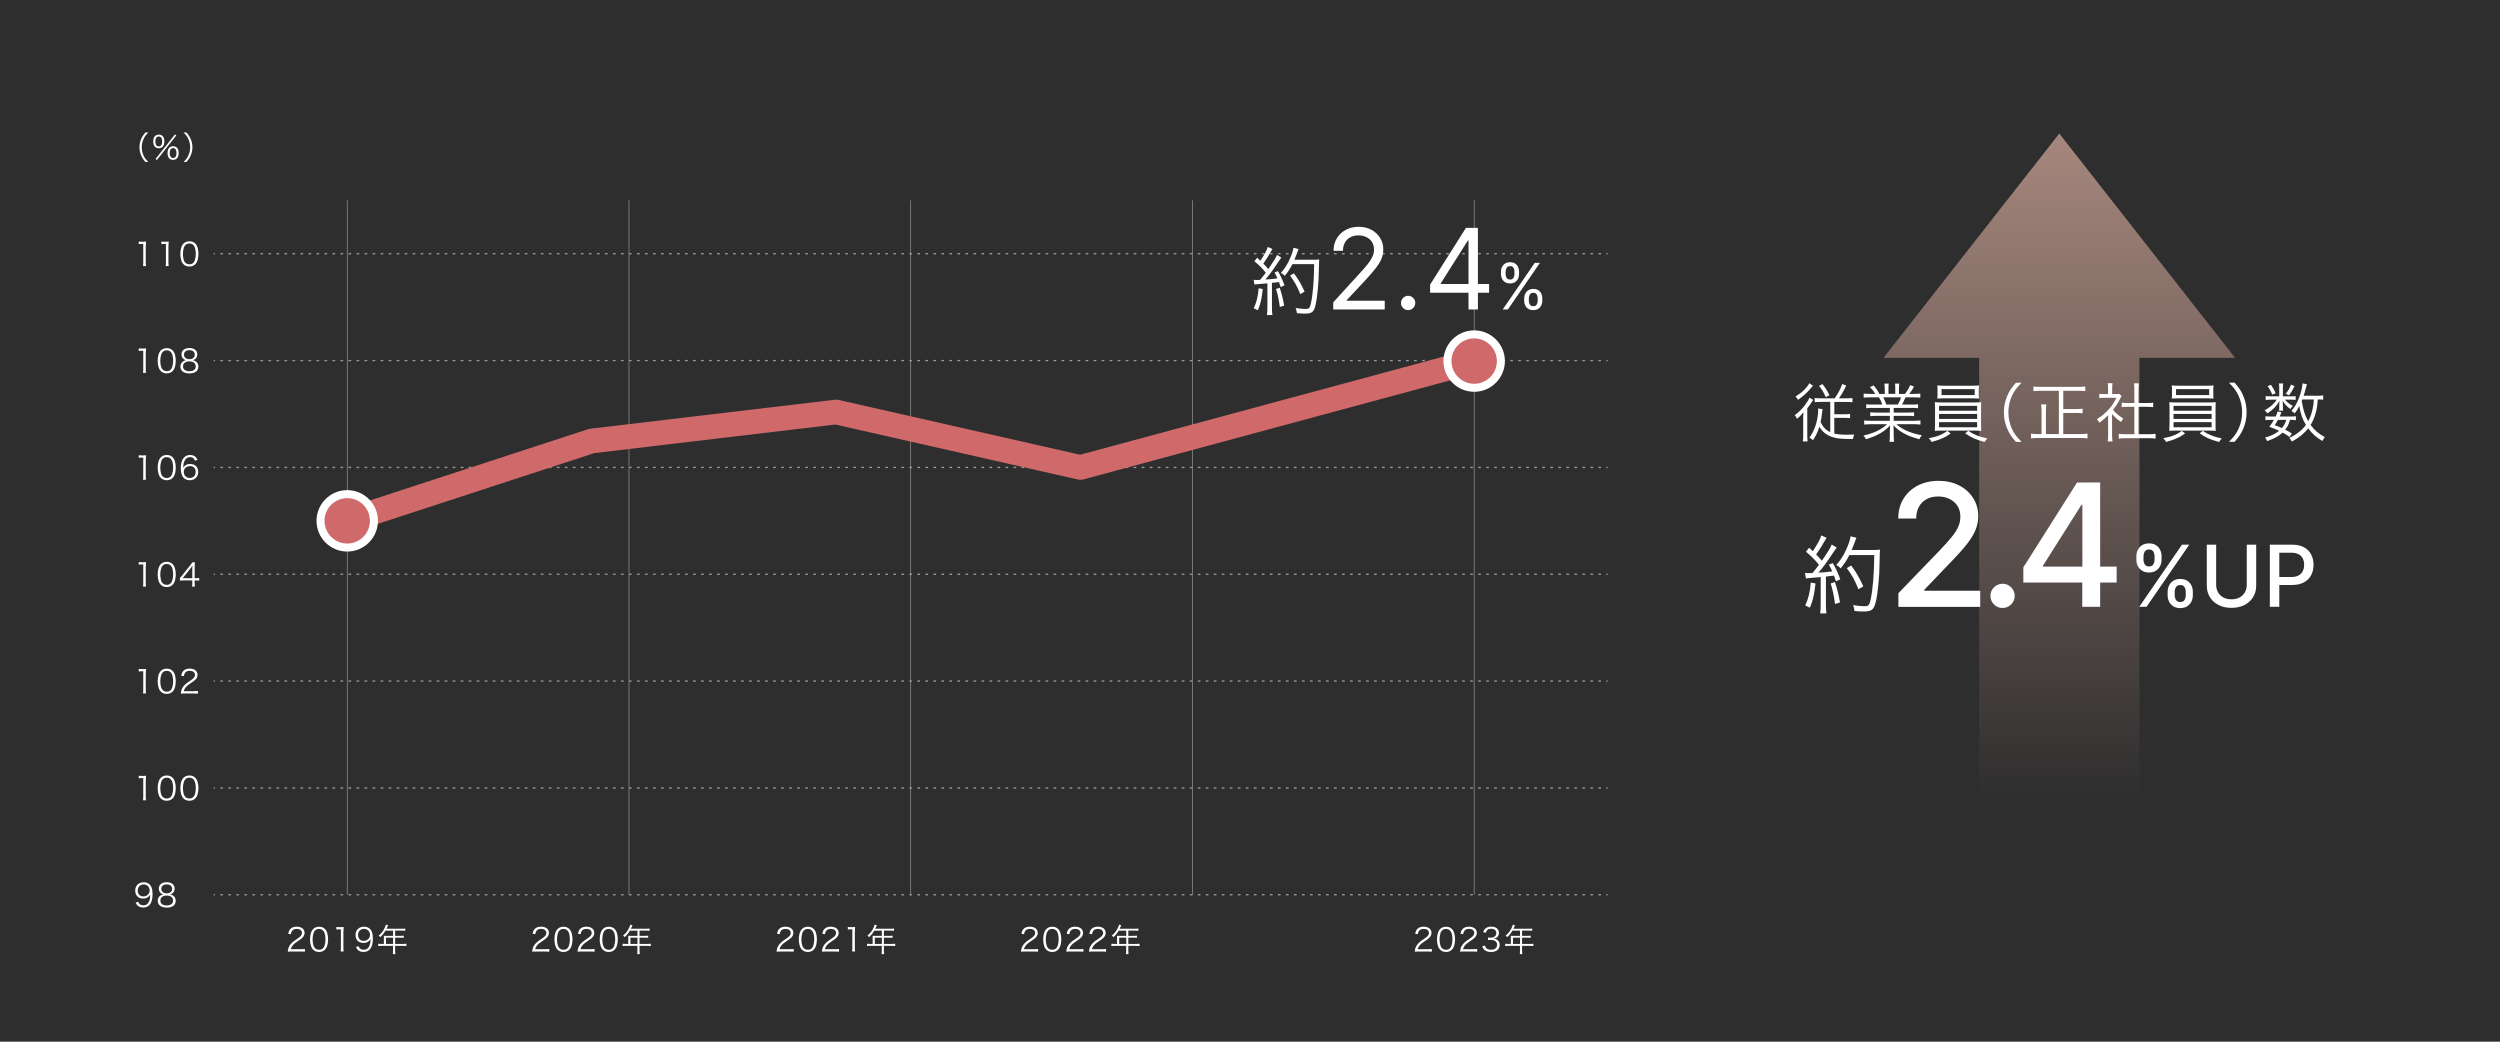 <?xml version="1.0" encoding="UTF-8"?><svg id="a" xmlns="http://www.w3.org/2000/svg" width="936" height="390" xmlns:xlink="http://www.w3.org/1999/xlink" viewBox="0 0 936 390"><defs><style>.c{fill:url(#b);}.d{fill:#fff;}.e{fill:#2e2e2e;}.f{fill:#999;}.g{fill:#d06a6a;}</style><linearGradient id="b" x1="771" y1="300" x2="771" y2="50" gradientUnits="userSpaceOnUse"><stop offset="0" stop-color="#2e2e2e"/><stop offset="1" stop-color="#a6877d"/></linearGradient></defs><rect class="e" x="0" width="936" height="390"/><path class="d" d="M54.47,60.66c-.9-1.03-1.27-1.61-1.67-2.58-.4-.96-.58-1.91-.58-2.95s.18-1.99.58-2.95c.4-.97.77-1.55,1.67-2.58h1.07c-1.01,1.02-1.4,1.56-1.82,2.48-.43.96-.65,1.96-.65,3.05s.22,2.09.65,3.05c.42.92.82,1.46,1.82,2.48h-1.07Z"/><path class="d" d="M58.03,54.97c-.43-.42-.66-1.13-.66-2.02,0-1.61.77-2.55,2.09-2.55s2.08.94,2.08,2.55c0,.89-.23,1.6-.66,2.02-.36.35-.85.54-1.42.54s-1.07-.19-1.43-.54ZM58.17,52.96c0,1.18.47,1.85,1.28,1.85s1.27-.67,1.27-1.85-.46-1.85-1.27-1.85-1.28.67-1.28,1.85ZM65.51,50.33l.5.38-7.27,9.2-.5-.4,7.27-9.19ZM63.39,59.32c-.43-.42-.66-1.13-.66-2.02,0-1.61.77-2.55,2.09-2.55s2.07.94,2.07,2.57c0,.88-.23,1.58-.66,2-.36.35-.85.54-1.42.54s-1.07-.18-1.43-.54ZM63.53,57.3c0,1.18.47,1.85,1.28,1.85s1.27-.67,1.27-1.85-.46-1.85-1.27-1.85-1.28.67-1.28,1.85Z"/><path class="d" d="M68.72,60.66c1.01-1.01,1.4-1.56,1.82-2.48.43-.96.65-1.96.65-3.05s-.22-2.09-.65-3.05c-.42-.92-.82-1.48-1.82-2.48h1.07c.9,1.03,1.27,1.61,1.67,2.58.4.96.58,1.91.58,2.95s-.18,1.99-.58,2.95c-.4.97-.77,1.55-1.67,2.58h-1.07Z"/><path class="d" d="M51.93,90.44c.31.05.54.06,1,.06h.75c.41,0,.6-.01,1-.06-.07.73-.11,1.34-.11,1.99v5.83c0,.56.02.91.1,1.36h-1.14c.07-.42.1-.8.1-1.36v-6.94h-.65c-.38,0-.7.02-1.04.07v-.95Z"/><path class="d" d="M60.42,90.44c.31.05.54.06,1,.06h.75c.41,0,.6-.01,1-.06-.07.73-.11,1.34-.11,1.99v5.83c0,.56.02.91.1,1.36h-1.14c.07-.42.1-.8.1-1.36v-6.94h-.65c-.38,0-.7.02-1.04.07v-.95Z"/><path class="d" d="M68.71,98.94c-.32-.32-.58-.7-.72-1.1-.3-.84-.46-1.79-.46-2.77,0-1.27.28-2.57.7-3.26.58-.97,1.5-1.48,2.69-1.48.89,0,1.65.29,2.19.85.34.34.58.71.72,1.1.3.83.46,1.79.46,2.78,0,1.45-.31,2.73-.84,3.47-.6.84-1.44,1.26-2.54,1.26-.89,0-1.63-.29-2.19-.85ZM69.4,91.77c-.25.28-.44.58-.54.88-.25.73-.37,1.55-.37,2.42,0,1.12.24,2.29.56,2.85.42.7,1.04,1.04,1.86,1.04.6,0,1.12-.19,1.47-.56.26-.28.46-.59.56-.94.25-.74.37-1.54.37-2.42,0-1.04-.23-2.23-.54-2.79-.4-.72-1.04-1.09-1.88-1.09-.62,0-1.12.2-1.5.61Z"/><path class="d" d="M51.93,130.44c.31.05.54.06,1,.06h.75c.41,0,.6-.01,1-.06-.07.73-.11,1.34-.11,1.99v5.83c0,.56.02.91.1,1.35h-1.14c.07-.42.1-.8.1-1.35v-6.94h-.65c-.38,0-.7.02-1.04.07v-.95Z"/><path class="d" d="M60.22,138.94c-.32-.32-.58-.7-.72-1.1-.3-.84-.46-1.79-.46-2.77,0-1.27.28-2.57.7-3.26.58-.97,1.5-1.47,2.69-1.47.89,0,1.65.29,2.19.85.34.33.58.71.72,1.1.3.83.46,1.79.46,2.78,0,1.45-.31,2.73-.84,3.47-.6.84-1.44,1.26-2.54,1.26-.89,0-1.63-.29-2.19-.85ZM60.92,131.77c-.25.28-.44.58-.54.88-.25.73-.37,1.55-.37,2.42,0,1.12.24,2.29.56,2.85.42.7,1.04,1.04,1.86,1.04.6,0,1.12-.19,1.47-.56.26-.28.46-.59.56-.94.25-.74.37-1.54.37-2.42,0-1.04-.23-2.23-.54-2.79-.4-.72-1.04-1.09-1.88-1.09-.62,0-1.12.2-1.5.61Z"/><path class="d" d="M73.36,135.36c.6.44.9,1.08.9,1.88,0,1.64-1.2,2.57-3.31,2.57s-3.41-.91-3.41-2.57c0-.86.35-1.52,1.07-1.99.37-.24.63-.34,1.08-.41-1.06-.19-1.74-1.04-1.74-2.16,0-1.45,1.14-2.38,2.95-2.38s2.96.9,2.96,2.38c0,1.12-.67,1.96-1.74,2.16.5.07.84.22,1.24.52ZM68.53,137.18c0,1.14.88,1.81,2.36,1.81.84,0,1.52-.22,1.93-.62.3-.28.46-.7.46-1.19,0-1.17-.9-1.88-2.38-1.88s-2.37.72-2.37,1.88ZM68.89,132.75c0,1.07.77,1.72,2.03,1.72s2.01-.65,2.01-1.72c0-1.01-.79-1.64-2.03-1.64s-2.01.65-2.01,1.64Z"/><path class="d" d="M51.93,170.44c.31.05.54.06,1,.06h.75c.41,0,.6-.01,1-.06-.07.73-.11,1.34-.11,1.99v5.83c0,.56.02.91.1,1.35h-1.14c.07-.42.1-.8.1-1.35v-6.94h-.65c-.38,0-.7.02-1.04.07v-.95Z"/><path class="d" d="M60.22,178.94c-.32-.32-.58-.7-.72-1.1-.3-.84-.46-1.79-.46-2.77,0-1.27.28-2.57.7-3.26.58-.97,1.5-1.47,2.69-1.47.89,0,1.65.29,2.19.85.34.33.58.71.72,1.1.3.83.46,1.79.46,2.78,0,1.45-.31,2.73-.84,3.47-.6.84-1.44,1.26-2.54,1.26-.89,0-1.63-.29-2.19-.85ZM60.92,171.77c-.25.28-.44.58-.54.88-.25.73-.37,1.55-.37,2.42,0,1.12.24,2.29.56,2.85.42.7,1.04,1.04,1.86,1.04.6,0,1.12-.19,1.47-.56.26-.28.46-.59.56-.94.25-.74.37-1.54.37-2.42,0-1.04-.23-2.23-.54-2.79-.4-.72-1.04-1.09-1.88-1.09-.62,0-1.12.2-1.5.61Z"/><path class="d" d="M72.99,172.49c-.16-.38-.24-.55-.42-.75-.36-.4-.83-.6-1.43-.6-.94,0-1.64.5-2.08,1.49-.31.72-.42,1.27-.5,2.58.22-.37.34-.54.6-.77.56-.5,1.2-.73,2.03-.73,1.86,0,3.01,1.15,3.01,3s-1.25,3.08-3.14,3.08c-.85,0-1.66-.28-2.17-.75-.78-.72-1.21-2.06-1.21-3.77,0-1.5.33-2.84.91-3.62.64-.86,1.49-1.31,2.53-1.31.72,0,1.37.18,1.82.5.42.3.66.62,1.01,1.34l-.96.31ZM71.06,174.51c-.6,0-1.24.26-1.66.68-.4.4-.6.92-.6,1.52,0,1.3.97,2.25,2.27,2.25.78,0,1.5-.37,1.87-.97.19-.31.31-.8.31-1.27,0-1.42-.79-2.22-2.19-2.22Z"/><path class="d" d="M51.93,210.44c.31.05.54.06,1,.06h.75c.41,0,.6-.01,1-.06-.07.73-.11,1.34-.11,1.99v5.83c0,.56.02.91.1,1.35h-1.14c.07-.42.1-.8.1-1.35v-6.94h-.65c-.38,0-.7.02-1.04.07v-.95Z"/><path class="d" d="M60.22,218.94c-.32-.32-.58-.7-.72-1.1-.3-.84-.46-1.79-.46-2.77,0-1.27.28-2.57.7-3.26.58-.97,1.5-1.47,2.69-1.47.89,0,1.65.29,2.19.85.34.33.58.71.72,1.1.3.83.46,1.79.46,2.78,0,1.45-.31,2.73-.84,3.47-.6.84-1.44,1.26-2.54,1.26-.89,0-1.63-.29-2.19-.85ZM60.92,211.77c-.25.28-.44.58-.54.88-.25.73-.37,1.55-.37,2.42,0,1.12.24,2.29.56,2.85.42.7,1.04,1.04,1.86,1.04.6,0,1.12-.19,1.47-.56.26-.28.46-.59.56-.94.25-.74.37-1.54.37-2.42,0-1.04-.23-2.23-.54-2.79-.4-.72-1.04-1.09-1.88-1.09-.62,0-1.12.2-1.5.61Z"/><path class="d" d="M67.34,216.44c.25-.29.53-.62.78-.92l3.03-3.79c.41-.5.62-.8.9-1.22h.9c-.06.71-.07,1.08-.07,2.03v3.93h.46c.5,0,.82-.02,1.25-.08v1c-.44-.06-.74-.08-1.26-.08h-.44v1.03c0,.58.02.85.1,1.29h-1.09c.07-.42.1-.75.1-1.29v-1.03h-3.21c-.67,0-1.03.01-1.43.05v-.9ZM71.99,213.43c0-.64.01-1.02.07-1.63-.25.36-.55.76-.9,1.2l-2.76,3.48h3.59v-3.05Z"/><path class="d" d="M51.93,250.44c.31.05.54.06,1,.06h.75c.41,0,.6-.01,1-.06-.07.73-.11,1.34-.11,1.99v5.83c0,.56.02.91.1,1.35h-1.14c.07-.42.1-.8.1-1.35v-6.94h-.65c-.38,0-.7.02-1.04.07v-.95Z"/><path class="d" d="M60.22,258.94c-.32-.32-.58-.7-.72-1.1-.3-.84-.46-1.79-.46-2.77,0-1.27.28-2.57.7-3.26.58-.97,1.5-1.47,2.69-1.47.89,0,1.65.29,2.19.85.34.33.58.71.72,1.1.3.83.46,1.79.46,2.78,0,1.45-.31,2.73-.84,3.47-.6.84-1.44,1.26-2.54,1.26-.89,0-1.63-.29-2.19-.85ZM60.92,251.77c-.25.28-.44.58-.54.88-.25.73-.37,1.55-.37,2.42,0,1.12.24,2.29.56,2.85.42.7,1.04,1.04,1.86,1.04.6,0,1.12-.19,1.47-.56.26-.28.46-.59.56-.94.25-.74.37-1.54.37-2.42,0-1.04-.23-2.23-.54-2.79-.4-.72-1.04-1.09-1.88-1.09-.62,0-1.12.2-1.5.61Z"/><path class="d" d="M69,259.62c-.76,0-.94.01-1.32.06.13-.95.17-1.13.35-1.58.3-.76.8-1.42,1.56-2.06.42-.36.44-.37,1.83-1.32,1.19-.8,1.58-1.33,1.58-2.06,0-.91-.77-1.5-1.99-1.5-.79,0-1.38.26-1.74.78-.23.32-.34.61-.42,1.21l-1.01-.17c.18-.86.36-1.28.75-1.73.54-.61,1.36-.92,2.41-.92,1.81,0,2.97.91,2.97,2.33,0,.61-.24,1.19-.71,1.7-.36.41-.67.64-2.04,1.55-.95.64-1.33.97-1.73,1.48-.37.49-.54.82-.68,1.39h3.83c.6,0,1.01-.02,1.46-.08v1.01c-.48-.05-.88-.07-1.48-.07h-3.65Z"/><path class="d" d="M51.93,290.44c.31.05.54.06,1,.06h.75c.41,0,.6-.01,1-.06-.07.73-.11,1.34-.11,1.99v5.83c0,.56.02.91.1,1.35h-1.14c.07-.42.1-.8.1-1.35v-6.94h-.65c-.38,0-.7.02-1.04.07v-.95Z"/><path class="d" d="M60.22,298.94c-.32-.32-.58-.7-.72-1.1-.3-.84-.46-1.79-.46-2.77,0-1.27.28-2.57.7-3.26.58-.97,1.5-1.47,2.69-1.47.89,0,1.65.29,2.19.85.34.33.58.71.72,1.1.3.83.46,1.79.46,2.78,0,1.45-.31,2.73-.84,3.47-.6.84-1.44,1.26-2.54,1.26-.89,0-1.63-.29-2.19-.85ZM60.92,291.77c-.25.28-.44.58-.54.88-.25.73-.37,1.55-.37,2.42,0,1.12.24,2.29.56,2.85.42.7,1.04,1.04,1.86,1.04.6,0,1.12-.19,1.47-.56.26-.28.46-.59.56-.94.25-.74.37-1.54.37-2.42,0-1.04-.23-2.23-.54-2.79-.4-.72-1.04-1.09-1.88-1.09-.62,0-1.12.2-1.5.61Z"/><path class="d" d="M68.71,298.94c-.32-.32-.58-.7-.72-1.1-.3-.84-.46-1.79-.46-2.77,0-1.27.28-2.57.7-3.26.58-.97,1.5-1.47,2.69-1.47.89,0,1.65.29,2.19.85.34.33.58.71.72,1.1.3.83.46,1.79.46,2.78,0,1.45-.31,2.73-.84,3.47-.6.84-1.44,1.26-2.54,1.26-.89,0-1.63-.29-2.19-.85ZM69.4,291.77c-.25.28-.44.58-.54.88-.25.73-.37,1.55-.37,2.42,0,1.12.24,2.29.56,2.85.42.7,1.04,1.04,1.86,1.04.6,0,1.12-.19,1.47-.56.26-.28.46-.59.56-.94.25-.74.37-1.54.37-2.42,0-1.04-.23-2.23-.54-2.79-.4-.72-1.04-1.09-1.88-1.09-.62,0-1.12.2-1.5.61Z"/><path class="d" d="M51.76,337.62c.14.4.24.56.43.77.34.37.85.56,1.51.56.86,0,1.49-.35,1.93-1.1.23-.38.42-.97.52-1.54.05-.3.08-.79.11-1.4-.17.32-.26.44-.48.67-.61.58-1.28.84-2.18.84s-1.64-.28-2.16-.79-.82-1.31-.82-2.16c0-1.91,1.28-3.15,3.25-3.15,1.34,0,2.45.77,2.9,2.02.24.65.35,1.46.35,2.49,0,1.67-.35,3.02-1,3.83-.6.76-1.39,1.12-2.5,1.12-.83,0-1.5-.22-2.01-.65-.34-.28-.53-.55-.84-1.19l.98-.31ZM56.03,333.4c0-1.3-.96-2.27-2.24-2.27-.79,0-1.51.38-1.91,1.02-.19.31-.31.79-.31,1.26,0,1.36.83,2.21,2.13,2.21s2.33-.95,2.33-2.22Z"/><path class="d" d="M64.88,335.36c.6.44.9,1.08.9,1.88,0,1.64-1.2,2.57-3.31,2.57s-3.41-.91-3.41-2.57c0-.86.35-1.52,1.07-1.99.37-.24.63-.34,1.08-.41-1.06-.19-1.74-1.04-1.74-2.16,0-1.45,1.14-2.38,2.95-2.38s2.96.9,2.96,2.38c0,1.12-.67,1.96-1.74,2.16.5.07.84.22,1.24.52ZM60.04,337.18c0,1.14.88,1.81,2.36,1.81.84,0,1.52-.22,1.93-.62.3-.28.46-.7.46-1.19,0-1.17-.9-1.88-2.38-1.88s-2.37.72-2.37,1.88ZM60.4,332.75c0,1.07.77,1.72,2.03,1.72s2.01-.65,2.01-1.72c0-1.01-.79-1.64-2.03-1.64s-2.01.65-2.01,1.64Z"/><path class="d" d="M109.06,356.24c-.76,0-.94.01-1.32.06.13-.95.17-1.13.35-1.58.3-.75.8-1.42,1.56-2.06.42-.36.44-.37,1.83-1.32,1.19-.8,1.58-1.33,1.58-2.06,0-.91-.77-1.5-1.99-1.5-.79,0-1.38.26-1.74.78-.23.32-.34.61-.42,1.21l-1.01-.17c.18-.86.36-1.28.75-1.73.54-.61,1.36-.92,2.41-.92,1.81,0,2.97.91,2.97,2.33,0,.61-.24,1.19-.71,1.7-.36.41-.67.64-2.04,1.55-.95.64-1.33.97-1.73,1.47-.37.49-.54.82-.68,1.39h3.83c.6,0,1.01-.02,1.46-.08v1.01c-.48-.05-.88-.07-1.48-.07h-3.65Z"/><path class="d" d="M117.26,355.57c-.32-.32-.58-.7-.72-1.1-.3-.84-.46-1.79-.46-2.77,0-1.27.28-2.57.7-3.26.58-.97,1.5-1.48,2.69-1.48.89,0,1.65.29,2.19.85.34.34.58.71.72,1.1.3.83.46,1.79.46,2.78,0,1.45-.31,2.74-.84,3.47-.6.84-1.44,1.26-2.54,1.26-.89,0-1.63-.29-2.19-.85ZM117.95,348.4c-.25.28-.44.58-.54.88-.25.73-.37,1.55-.37,2.42,0,1.12.24,2.29.56,2.85.42.7,1.04,1.04,1.86,1.04.6,0,1.12-.19,1.47-.56.26-.28.46-.59.56-.94.25-.74.37-1.54.37-2.42,0-1.04-.23-2.23-.54-2.79-.4-.72-1.04-1.09-1.88-1.09-.62,0-1.12.2-1.5.61Z"/><path class="d" d="M125.93,347.06c.31.05.54.06,1,.06h.75c.41,0,.6-.01,1-.06-.07.73-.11,1.34-.11,1.99v5.83c0,.56.02.91.1,1.36h-1.14c.07-.42.1-.8.1-1.36v-6.94h-.65c-.38,0-.7.02-1.04.07v-.95Z"/><path class="d" d="M134.25,354.25c.14.4.24.56.43.77.34.37.85.56,1.51.56.86,0,1.49-.35,1.93-1.1.23-.38.42-.97.52-1.54.05-.3.08-.79.11-1.4-.17.32-.26.44-.48.67-.61.58-1.28.84-2.18.84s-1.64-.28-2.16-.79-.82-1.31-.82-2.16c0-1.91,1.28-3.15,3.25-3.15,1.34,0,2.45.77,2.9,2.01.24.65.35,1.46.35,2.5,0,1.67-.35,3.02-1,3.83-.6.75-1.39,1.12-2.5,1.12-.83,0-1.5-.22-2.01-.65-.34-.28-.53-.55-.84-1.19l.98-.31ZM138.52,350.03c0-1.29-.96-2.27-2.24-2.27-.79,0-1.51.38-1.91,1.02-.19.31-.31.79-.31,1.26,0,1.35.83,2.21,2.13,2.21s2.33-.95,2.33-2.22Z"/><path class="d" d="M143.75,351.06c0-.26-.01-.47-.04-.71.25.02.52.04.85.04h2.6v-1.96h-2.82c-.61,1.02-1.19,1.73-1.99,2.45-.19-.28-.31-.4-.58-.58,1.19-1.01,1.83-1.88,2.4-3.23.16-.35.24-.62.3-.88l.85.24c-.05.1-.08.18-.16.32l-.46.97h5.95c.53,0,.78-.01,1.08-.06v.82c-.3-.05-.59-.06-1.08-.06h-2.71v1.96h2.17c.49,0,.76-.01,1.07-.06v.79c-.31-.04-.6-.05-1.06-.05h-2.18v2.35h3.02c.54,0,.88-.02,1.21-.07v.86c-.35-.05-.72-.07-1.21-.07h-3.02v1.98c0,.52.02.8.08,1.12h-.95c.06-.3.07-.56.07-1.12v-1.98h-4.33c-.49,0-.86.02-1.21.07v-.86c.35.05.68.07,1.21.07h.91v-2.36ZM147.17,353.42v-2.35h-2.64v2.35h2.64Z"/><path class="d" d="M200.56,356.24c-.76,0-.94.01-1.32.06.13-.95.17-1.13.35-1.58.3-.75.8-1.42,1.56-2.06.42-.36.44-.37,1.83-1.32,1.19-.8,1.58-1.33,1.58-2.06,0-.91-.77-1.5-1.99-1.5-.79,0-1.38.26-1.74.78-.23.32-.34.61-.42,1.21l-1.01-.17c.18-.86.36-1.28.75-1.73.54-.61,1.36-.92,2.41-.92,1.81,0,2.97.91,2.97,2.33,0,.61-.24,1.19-.71,1.7-.36.41-.67.64-2.04,1.55-.95.64-1.33.97-1.73,1.47-.37.49-.54.82-.68,1.39h3.83c.6,0,1.01-.02,1.46-.08v1.01c-.48-.05-.88-.07-1.48-.07h-3.65Z"/><path class="d" d="M208.76,355.57c-.32-.32-.58-.7-.72-1.1-.3-.84-.46-1.79-.46-2.77,0-1.27.28-2.57.7-3.26.58-.97,1.5-1.48,2.69-1.48.89,0,1.65.29,2.19.85.34.34.58.71.72,1.1.3.83.46,1.79.46,2.78,0,1.45-.31,2.74-.84,3.47-.6.84-1.44,1.26-2.54,1.26-.89,0-1.63-.29-2.19-.85ZM209.45,348.4c-.25.28-.44.58-.54.88-.25.73-.37,1.55-.37,2.42,0,1.12.24,2.29.56,2.85.42.7,1.04,1.04,1.86,1.04.6,0,1.12-.19,1.47-.56.26-.28.46-.59.56-.94.25-.74.37-1.54.37-2.42,0-1.04-.23-2.23-.54-2.79-.4-.72-1.04-1.09-1.88-1.09-.62,0-1.12.2-1.5.61Z"/><path class="d" d="M217.53,356.24c-.76,0-.94.01-1.32.06.13-.95.17-1.13.35-1.58.3-.75.8-1.42,1.56-2.06.42-.36.44-.37,1.83-1.32,1.19-.8,1.58-1.33,1.58-2.06,0-.91-.77-1.5-1.99-1.5-.79,0-1.38.26-1.74.78-.23.32-.34.61-.42,1.21l-1.01-.17c.18-.86.36-1.28.75-1.73.54-.61,1.36-.92,2.41-.92,1.81,0,2.97.91,2.97,2.33,0,.61-.24,1.19-.71,1.7-.36.41-.67.64-2.04,1.55-.95.64-1.33.97-1.73,1.47-.37.49-.54.82-.68,1.39h3.83c.6,0,1.01-.02,1.46-.08v1.01c-.48-.05-.88-.07-1.48-.07h-3.65Z"/><path class="d" d="M225.72,355.57c-.32-.32-.58-.7-.72-1.1-.3-.84-.46-1.79-.46-2.77,0-1.27.28-2.57.7-3.26.58-.97,1.5-1.48,2.69-1.48.89,0,1.65.29,2.19.85.34.34.58.71.72,1.1.3.83.46,1.79.46,2.78,0,1.45-.31,2.74-.84,3.47-.6.84-1.44,1.26-2.54,1.26-.89,0-1.63-.29-2.19-.85ZM226.42,348.4c-.25.28-.44.58-.54.88-.25.73-.37,1.55-.37,2.42,0,1.12.24,2.29.56,2.85.42.7,1.04,1.04,1.86,1.04.6,0,1.12-.19,1.47-.56.26-.28.46-.59.56-.94.25-.74.37-1.54.37-2.42,0-1.04-.23-2.23-.54-2.79-.4-.72-1.04-1.09-1.88-1.09-.62,0-1.12.2-1.5.61Z"/><path class="d" d="M235.25,351.06c0-.26-.01-.47-.04-.71.25.02.52.04.85.04h2.6v-1.96h-2.82c-.61,1.02-1.19,1.73-1.99,2.45-.19-.28-.31-.4-.58-.58,1.19-1.01,1.83-1.88,2.4-3.23.16-.35.24-.62.3-.88l.85.24c-.05.1-.08.18-.16.32l-.46.97h5.95c.53,0,.78-.01,1.08-.06v.82c-.3-.05-.59-.06-1.08-.06h-2.71v1.96h2.17c.49,0,.76-.01,1.07-.06v.79c-.31-.04-.6-.05-1.06-.05h-2.18v2.35h3.02c.54,0,.88-.02,1.21-.07v.86c-.35-.05-.72-.07-1.21-.07h-3.02v1.98c0,.52.02.8.08,1.12h-.95c.06-.3.07-.56.07-1.12v-1.98h-4.33c-.49,0-.86.02-1.21.07v-.86c.35.05.68.07,1.21.07h.91v-2.36ZM238.67,353.42v-2.35h-2.64v2.35h2.64Z"/><path class="d" d="M292.06,356.24c-.76,0-.94.01-1.32.06.13-.95.17-1.13.35-1.58.3-.75.8-1.42,1.56-2.06.42-.36.44-.37,1.83-1.32,1.19-.8,1.58-1.33,1.58-2.06,0-.91-.77-1.5-1.99-1.5-.79,0-1.38.26-1.74.78-.23.32-.34.61-.42,1.21l-1.01-.17c.18-.86.36-1.28.75-1.73.54-.61,1.36-.92,2.41-.92,1.81,0,2.97.91,2.97,2.33,0,.61-.24,1.19-.71,1.7-.36.41-.67.64-2.04,1.55-.95.64-1.33.97-1.73,1.47-.37.49-.54.82-.68,1.39h3.83c.6,0,1.01-.02,1.46-.08v1.01c-.48-.05-.88-.07-1.48-.07h-3.65Z"/><path class="d" d="M300.26,355.57c-.32-.32-.58-.7-.72-1.1-.3-.84-.46-1.79-.46-2.77,0-1.27.28-2.57.7-3.26.58-.97,1.5-1.48,2.69-1.48.89,0,1.65.29,2.19.85.34.34.58.71.72,1.1.3.83.46,1.79.46,2.78,0,1.45-.31,2.74-.84,3.47-.6.84-1.44,1.26-2.54,1.26-.89,0-1.63-.29-2.19-.85ZM300.95,348.4c-.25.28-.44.58-.54.88-.25.73-.37,1.55-.37,2.42,0,1.12.24,2.29.56,2.85.42.7,1.04,1.04,1.86,1.04.6,0,1.12-.19,1.47-.56.26-.28.46-.59.56-.94.25-.74.37-1.54.37-2.42,0-1.04-.23-2.23-.54-2.79-.4-.72-1.04-1.09-1.88-1.09-.62,0-1.12.2-1.5.61Z"/><path class="d" d="M309.03,356.24c-.76,0-.94.01-1.32.06.13-.95.17-1.13.35-1.58.3-.75.8-1.42,1.56-2.06.42-.36.44-.37,1.83-1.32,1.19-.8,1.58-1.33,1.58-2.06,0-.91-.77-1.5-1.99-1.5-.79,0-1.38.26-1.74.78-.23.32-.34.61-.42,1.21l-1.01-.17c.18-.86.36-1.28.75-1.73.54-.61,1.36-.92,2.41-.92,1.81,0,2.97.91,2.97,2.33,0,.61-.24,1.19-.71,1.7-.36.41-.67.64-2.04,1.55-.95.64-1.33.97-1.73,1.47-.37.49-.54.82-.68,1.39h3.83c.6,0,1.01-.02,1.46-.08v1.01c-.48-.05-.88-.07-1.48-.07h-3.65Z"/><path class="d" d="M317.41,347.06c.31.05.54.06,1,.06h.75c.41,0,.6-.01,1-.06-.07.73-.11,1.34-.11,1.99v5.83c0,.56.02.91.1,1.36h-1.14c.07-.42.1-.8.1-1.36v-6.94h-.65c-.38,0-.7.02-1.04.07v-.95Z"/><path class="d" d="M326.75,351.06c0-.26-.01-.47-.04-.71.25.02.52.04.85.04h2.6v-1.96h-2.82c-.61,1.02-1.19,1.73-1.99,2.45-.19-.28-.31-.4-.58-.58,1.19-1.01,1.83-1.88,2.4-3.23.16-.35.24-.62.3-.88l.85.24c-.05.1-.08.18-.16.32l-.46.97h5.95c.53,0,.78-.01,1.08-.06v.82c-.3-.05-.59-.06-1.08-.06h-2.71v1.96h2.17c.49,0,.76-.01,1.07-.06v.79c-.31-.04-.6-.05-1.06-.05h-2.18v2.35h3.02c.54,0,.88-.02,1.21-.07v.86c-.35-.05-.72-.07-1.21-.07h-3.02v1.98c0,.52.02.8.08,1.12h-.95c.06-.3.07-.56.07-1.12v-1.98h-4.33c-.49,0-.86.02-1.21.07v-.86c.35.05.68.07,1.21.07h.91v-2.36ZM330.17,353.42v-2.35h-2.64v2.35h2.64Z"/><path class="d" d="M383.56,356.24c-.76,0-.94.01-1.32.06.13-.95.17-1.13.35-1.58.3-.75.8-1.42,1.56-2.06.42-.36.44-.37,1.83-1.32,1.19-.8,1.58-1.33,1.58-2.06,0-.91-.77-1.5-1.99-1.5-.79,0-1.38.26-1.74.78-.23.32-.34.61-.42,1.21l-1.01-.17c.18-.86.36-1.28.75-1.73.54-.61,1.36-.92,2.41-.92,1.81,0,2.97.91,2.97,2.33,0,.61-.24,1.19-.71,1.7-.36.41-.67.64-2.04,1.55-.95.64-1.33.97-1.73,1.47-.37.49-.54.82-.68,1.39h3.83c.6,0,1.01-.02,1.46-.08v1.01c-.48-.05-.88-.07-1.48-.07h-3.65Z"/><path class="d" d="M391.76,355.57c-.32-.32-.58-.7-.72-1.1-.3-.84-.46-1.79-.46-2.77,0-1.27.28-2.57.7-3.26.58-.97,1.5-1.48,2.69-1.48.89,0,1.65.29,2.19.85.34.34.58.71.72,1.1.3.83.46,1.79.46,2.78,0,1.45-.31,2.74-.84,3.47-.6.84-1.44,1.26-2.54,1.26-.89,0-1.63-.29-2.19-.85ZM392.45,348.4c-.25.28-.44.58-.54.88-.25.73-.37,1.55-.37,2.42,0,1.12.24,2.29.56,2.85.42.7,1.04,1.04,1.86,1.04.6,0,1.12-.19,1.47-.56.26-.28.46-.59.56-.94.25-.74.37-1.54.37-2.42,0-1.04-.23-2.23-.54-2.79-.4-.72-1.04-1.09-1.88-1.09-.62,0-1.12.2-1.5.61Z"/><path class="d" d="M400.53,356.24c-.76,0-.94.01-1.32.06.13-.95.17-1.13.35-1.58.3-.75.8-1.42,1.56-2.06.42-.36.44-.37,1.83-1.32,1.19-.8,1.58-1.33,1.58-2.06,0-.91-.77-1.5-1.99-1.5-.79,0-1.38.26-1.74.78-.23.32-.34.61-.42,1.21l-1.01-.17c.18-.86.36-1.28.75-1.73.54-.61,1.36-.92,2.41-.92,1.81,0,2.97.91,2.97,2.33,0,.61-.24,1.19-.71,1.7-.36.41-.67.64-2.04,1.55-.95.64-1.33.97-1.73,1.47-.37.49-.54.82-.68,1.39h3.83c.6,0,1.01-.02,1.46-.08v1.01c-.48-.05-.88-.07-1.48-.07h-3.65Z"/><path class="d" d="M409.01,356.24c-.76,0-.94.01-1.32.06.13-.95.17-1.13.35-1.58.3-.75.8-1.42,1.56-2.06.42-.36.44-.37,1.83-1.32,1.19-.8,1.58-1.33,1.58-2.06,0-.91-.77-1.5-1.99-1.5-.79,0-1.38.26-1.74.78-.23.32-.34.61-.42,1.21l-1.01-.17c.18-.86.36-1.28.75-1.73.54-.61,1.36-.92,2.41-.92,1.81,0,2.97.91,2.97,2.33,0,.61-.24,1.19-.71,1.7-.36.41-.67.64-2.04,1.55-.95.64-1.33.97-1.73,1.47-.37.49-.54.82-.68,1.39h3.83c.6,0,1.01-.02,1.46-.08v1.01c-.48-.05-.88-.07-1.48-.07h-3.65Z"/><path class="d" d="M418.25,351.06c0-.26-.01-.47-.04-.71.25.02.52.04.85.04h2.6v-1.96h-2.82c-.61,1.02-1.19,1.73-1.99,2.45-.19-.28-.31-.4-.58-.58,1.19-1.01,1.83-1.88,2.4-3.23.16-.35.24-.62.3-.88l.85.24c-.05.1-.08.18-.16.32l-.46.97h5.95c.53,0,.78-.01,1.08-.06v.82c-.3-.05-.59-.06-1.08-.06h-2.71v1.96h2.17c.49,0,.76-.01,1.07-.06v.79c-.31-.04-.6-.05-1.06-.05h-2.18v2.35h3.02c.54,0,.88-.02,1.21-.07v.86c-.35-.05-.72-.07-1.21-.07h-3.02v1.98c0,.52.02.8.08,1.12h-.95c.06-.3.07-.56.07-1.12v-1.98h-4.33c-.49,0-.86.02-1.21.07v-.86c.35.05.68.07,1.21.07h.91v-2.36ZM421.67,353.42v-2.35h-2.64v2.35h2.64Z"/><path class="d" d="M530.99,356.24c-.76,0-.94.01-1.32.06.13-.95.17-1.13.35-1.58.3-.75.8-1.42,1.56-2.06.42-.36.44-.37,1.83-1.32,1.19-.8,1.58-1.33,1.58-2.06,0-.91-.77-1.5-1.99-1.5-.79,0-1.38.26-1.74.78-.23.32-.34.61-.42,1.21l-1.01-.17c.18-.86.36-1.28.75-1.73.54-.61,1.36-.92,2.41-.92,1.81,0,2.97.91,2.97,2.33,0,.61-.24,1.19-.71,1.7-.36.41-.67.64-2.04,1.55-.95.64-1.33.97-1.73,1.47-.37.49-.54.82-.68,1.39h3.83c.6,0,1.01-.02,1.46-.08v1.01c-.48-.05-.88-.07-1.48-.07h-3.65Z"/><path class="d" d="M539.19,355.57c-.32-.32-.58-.7-.72-1.1-.3-.84-.46-1.79-.46-2.77,0-1.27.28-2.57.7-3.26.58-.97,1.5-1.48,2.69-1.48.89,0,1.65.29,2.19.85.34.34.58.71.72,1.1.3.83.46,1.79.46,2.78,0,1.45-.31,2.74-.84,3.47-.6.84-1.44,1.26-2.54,1.26-.89,0-1.63-.29-2.19-.85ZM539.88,348.4c-.25.28-.44.58-.54.88-.25.73-.37,1.55-.37,2.42,0,1.12.24,2.29.56,2.85.42.7,1.04,1.04,1.86,1.04.6,0,1.12-.19,1.47-.56.26-.28.46-.59.56-.94.25-.74.37-1.54.37-2.42,0-1.04-.23-2.23-.54-2.79-.4-.72-1.04-1.09-1.88-1.09-.62,0-1.12.2-1.5.61Z"/><path class="d" d="M547.96,356.24c-.76,0-.94.01-1.32.06.13-.95.17-1.13.35-1.58.3-.75.8-1.42,1.56-2.06.42-.36.44-.37,1.83-1.32,1.19-.8,1.58-1.33,1.58-2.06,0-.91-.77-1.5-1.99-1.5-.79,0-1.38.26-1.74.78-.23.32-.34.61-.42,1.21l-1.01-.17c.18-.86.36-1.28.75-1.73.54-.61,1.36-.92,2.41-.92,1.81,0,2.97.91,2.97,2.33,0,.61-.24,1.19-.71,1.7-.36.41-.67.64-2.04,1.55-.95.64-1.33.97-1.73,1.47-.37.49-.54.82-.68,1.39h3.83c.6,0,1.01-.02,1.46-.08v1.01c-.48-.05-.88-.07-1.48-.07h-3.65Z"/><path class="d" d="M555.96,354.02c.19.62.36.88.73,1.14.41.29.94.43,1.55.43,1.39,0,2.27-.72,2.27-1.86s-.85-1.83-2.45-1.83c-.34,0-.64.02-.96.06v-.95c.28.05.56.07.89.07.79,0,1.38-.18,1.75-.55.3-.29.48-.73.48-1.16,0-1.03-.72-1.63-1.93-1.63-.73,0-1.26.2-1.6.64-.17.22-.25.41-.38.85l-1-.22c.2-.61.35-.89.65-1.2.53-.58,1.34-.88,2.39-.88,1.74,0,2.84.91,2.84,2.35,0,.73-.31,1.38-.84,1.75-.31.23-.58.32-1.13.43.7.07,1.07.2,1.47.52.53.41.8,1.04.8,1.81,0,1.62-1.25,2.63-3.25,2.63-1.21,0-2.11-.34-2.69-.98-.25-.29-.4-.55-.61-1.16l1.01-.25Z"/><path class="d" d="M565.68,351.06c0-.26-.01-.47-.04-.71.25.02.52.04.85.04h2.6v-1.96h-2.82c-.61,1.02-1.19,1.73-1.99,2.45-.19-.28-.31-.4-.58-.58,1.19-1.01,1.83-1.88,2.4-3.23.16-.35.24-.62.3-.88l.85.24c-.05.1-.08.18-.16.32l-.46.97h5.95c.53,0,.78-.01,1.08-.06v.82c-.3-.05-.59-.06-1.08-.06h-2.71v1.96h2.17c.49,0,.76-.01,1.07-.06v.79c-.31-.04-.6-.05-1.06-.05h-2.18v2.35h3.02c.54,0,.88-.02,1.21-.07v.86c-.35-.05-.72-.07-1.21-.07h-3.02v1.98c0,.52.02.8.08,1.12h-.95c.06-.3.07-.56.07-1.12v-1.98h-4.33c-.49,0-.86.02-1.21.07v-.86c.35.05.68.07,1.21.07h.91v-2.36ZM569.1,353.42v-2.35h-2.64v2.35h2.64Z"/><polygon class="c" points="836.82 133.98 771 50 705.18 133.98 741 133.98 741 300 801 300 801 133.98 836.82 133.98"/><path class="d" d="M675.12,157.16c0-1.06,0-1.56.07-2.81-.82,1.06-1.42,1.68-2.38,2.45-.24-.53-.5-.94-.86-1.37,1.54-1.1,2.81-2.38,3.94-3.91.82-1.1,1.25-1.85,1.54-2.64l1.42.84q-.24.31-.84,1.27c-.31.5-.7,1.01-1.37,1.87v9.58c0,1.2.02,2.06.12,2.81h-1.78c.1-.7.14-1.66.14-2.78v-5.3ZM678.79,144.41c-.17.17-.17.19-.58.67-1.54,1.87-3.05,3.26-5.02,4.61-.26-.5-.58-.86-.96-1.22,2.4-1.46,4.34-3.34,5.18-4.99l1.37.94ZM686.91,149.14c1.42-2.06,2.09-3.36,2.83-5.38l1.49.58c-.98,2.06-1.75,3.41-2.74,4.8h2.81c.94,0,1.58-.02,2.26-.12v1.58c-.74-.07-1.46-.12-2.3-.12h-4.49v4.63h3.72c.86,0,1.54-.05,2.18-.12v1.58c-.7-.07-1.37-.12-2.21-.12h-3.7v5.88c1.18.29,2.83.43,4.73.43.65,0,1.39-.02,2.74-.07-.26.6-.38,1.01-.48,1.66-.72.02-1.15.02-1.61.02-1.68,0-3.86-.17-4.92-.41-1.92-.41-3.58-1.25-4.68-2.4-.53-.53-.91-1.01-1.37-1.78-.6,1.94-1.34,3.48-2.42,5.06-.43-.48-.74-.7-1.3-.98,1.27-1.8,2.04-3.43,2.59-5.52.41-1.54.67-3.43.67-4.68,0-.31,0-.41-.02-.72l1.68.22c-.07.31-.12.72-.19,1.42-.14,1.3-.29,2.23-.55,3.48.96,1.92,2.04,3.02,3.62,3.74v-11.33h-3.53c-.84,0-1.68.05-2.3.12v-1.58c.65.1,1.34.12,2.26.12h5.23ZM682.32,143.79c1.18,1.51,1.68,2.33,2.62,4.15l-1.37.77c-.82-1.87-1.49-2.98-2.52-4.22l1.27-.7Z"/><path class="d" d="M701.28,152.72c-1.18,0-1.82.02-2.57.12v-1.49c.67.1,1.32.12,2.57.12h3.48c-.34-.94-.7-1.75-1.27-2.71h-3.02c-1.2,0-2.02.05-2.71.12v-1.54c.7.1,1.44.14,2.67.14h1.66c-.48-.84-1.03-1.56-1.97-2.54l1.37-.65c1.08,1.3,1.49,1.92,2.14,3.19h2.02v-1.85c0-.82-.05-1.49-.14-2.02h1.63c-.07.48-.1,1.03-.1,1.99v1.87h2.54v-1.87c0-.89-.02-1.54-.1-1.99h1.63c-.1.5-.14,1.18-.14,2.02v1.85h2.3c1.03-1.49,1.42-2.16,1.9-3.31l1.46.62c-.72,1.22-.94,1.51-1.8,2.69h1.44c1.25,0,2.02-.05,2.69-.14v1.54c-.7-.07-1.51-.12-2.71-.12h-2.83c-.58,1.32-.86,1.94-1.3,2.71h3.41c1.25,0,1.9-.02,2.59-.12v1.49c-.74-.1-1.39-.12-2.59-.12h-6.53v1.75h5.04c1.2,0,1.94-.02,2.59-.12v1.46c-.72-.1-1.39-.12-2.59-.12h-5.04v1.85h7.27c1.37,0,2.09-.05,2.74-.14v1.56c-.84-.1-1.66-.14-2.71-.14h-6.29c2.06,1.94,5.47,3.43,9.53,4.15-.43.53-.65.84-.94,1.49-3.12-.94-4.22-1.34-5.88-2.26-1.44-.79-2.59-1.68-3.82-2.93.07,1.08.1,1.51.1,2.04v1.61c0,1.03.05,1.78.14,2.5h-1.73c.12-.77.14-1.51.14-2.52v-1.58c0-.55.02-1.08.1-2.02-2.35,2.45-4.63,3.74-9.03,5.16-.31-.62-.55-.94-.98-1.39,3.96-.89,6.53-2.11,8.91-4.25h-5.88c-1.08,0-1.87.05-2.71.14v-1.56c.67.1,1.39.14,2.71.14h6.89v-1.85h-4.75c-1.18,0-1.87.02-2.57.12v-1.46c.67.1,1.42.12,2.57.12h4.75v-1.75h-6.26ZM710.55,151.47c.53-.89.84-1.56,1.22-2.71h-6.67c.55,1.15.74,1.58,1.13,2.71h4.32Z"/><path class="d" d="M730.32,162.27c-1.25.91-2.06,1.37-3.46,1.97-.86.38-1.49.58-3.67,1.22-.36-.65-.55-.89-1.08-1.39,2.98-.5,5.33-1.44,6.94-2.76l1.27.96ZM724.49,153.2c0-1.25-.02-1.97-.1-2.62.72.07,1.49.1,2.71.1h12c1.2,0,1.99-.02,2.71-.1-.07.6-.1,1.34-.1,2.62v5.59l.02,1.3v.41c0,.17.02.36.07.82-.74-.07-1.44-.1-2.71-.1h-12c-1.27,0-1.94.02-2.71.1q.07-.53.1-2.52v-5.59ZM740.86,147.53c0,.7.02,1.15.1,1.68-.72-.05-1.61-.07-2.71-.07h-10.25c-1.1,0-1.97.02-2.69.07.07-.58.1-1.01.1-1.68v-1.51c0-.67-.02-1.06-.1-1.73.74.1,1.37.12,2.74.12h10.18c1.37,0,1.97-.02,2.74-.12-.07.6-.1.98-.1,1.73v1.51ZM725.98,153.77h14.26v-1.82h-14.26v1.82ZM725.98,156.85h14.26v-1.87h-14.26v1.87ZM725.98,159.97h14.26v-1.92h-14.26v1.92ZM726.91,145.69v2.23h12.41v-2.23h-12.41ZM736.92,161.29c1.92,1.37,4.22,2.28,7.15,2.86-.46.43-.77.84-1.03,1.34-3.67-1.06-4.97-1.63-7.27-3.26l1.15-.94Z"/><path class="d" d="M754.75,165.42c-1.8-2.06-2.54-3.22-3.34-5.16-.79-1.92-1.15-3.82-1.15-5.9s.36-3.98,1.15-5.9c.79-1.94,1.54-3.1,3.34-5.16h2.14c-2.02,2.04-2.81,3.12-3.65,4.97-.86,1.92-1.3,3.91-1.3,6.1s.43,4.18,1.3,6.1c.84,1.85,1.63,2.93,3.65,4.97h-2.14Z"/><path class="d" d="M770.83,146.31h-6.79c-1.1,0-1.92.05-2.71.14v-1.75c.74.1,1.54.14,2.66.14h14.07c1.1,0,1.87-.05,2.66-.14v1.75c-.79-.1-1.63-.14-2.66-.14h-5.57v6.84h4.78c1.15,0,1.87-.05,2.47-.14v1.73c-.6-.1-1.37-.14-2.47-.14h-4.78v7.92h6.29c1.2,0,1.94-.05,2.78-.17v1.8c-.79-.12-1.63-.17-2.76-.17h-15.62c-1.13,0-1.94.05-2.78.17v-1.8c.74.12,1.46.17,2.76.17h1.2v-8.35c0-1.18-.05-1.94-.17-2.76h1.97c-.12.77-.17,1.58-.17,2.76v8.35h4.85v-16.2Z"/><path class="d" d="M790.78,162.94c0,1.01.05,1.7.14,2.35h-1.78c.1-.7.14-1.37.14-2.38v-7.46c-1.18,1.18-1.82,1.73-3.31,2.83-.26-.58-.46-.86-.89-1.34,1.68-1.06,3-2.14,4.32-3.55,1.25-1.34,2.04-2.52,2.98-4.46h-4.49c-.72,0-1.25.02-1.92.1v-1.58c.65.07,1.18.1,1.87.1h1.42v-2.23c0-.7-.05-1.32-.12-1.85h1.8c-.1.5-.14,1.13-.14,1.87v2.21h1.39c.72,0,1.1-.02,1.39-.07l.74.84c-.17.26-.31.53-.58,1.03-.72,1.46-1.51,2.69-2.64,4.08,1.22,1.42,2.21,2.26,3.86,3.26-.36.46-.58.79-.82,1.32-1.51-1.06-2.4-1.85-3.38-3.02v7.97ZM799.11,145.71c0-.82-.05-1.27-.17-2.18h1.9c-.14.84-.17,1.37-.17,2.18v5.18h3.14c1.03,0,1.68-.05,2.35-.14v1.68c-.74-.07-1.51-.12-2.35-.12h-3.14v10.25h3.79c1.25,0,1.97-.05,2.59-.14v1.8c-.79-.12-1.54-.17-2.59-.17h-8.64c-1.06,0-1.8.05-2.57.17v-1.8c.62.1,1.34.14,2.59.14h3.26v-10.25h-2.38c-.82,0-1.61.05-2.35.12v-1.68c.62.1,1.34.14,2.35.14h2.38v-5.18Z"/><path class="d" d="M818.11,162.27c-1.25.91-2.06,1.37-3.46,1.97-.86.38-1.49.58-3.67,1.22-.36-.65-.55-.89-1.08-1.39,2.98-.5,5.33-1.44,6.94-2.76l1.27.96ZM812.28,153.2c0-1.25-.02-1.97-.1-2.62.72.07,1.49.1,2.71.1h12c1.2,0,1.99-.02,2.71-.1-.07.6-.1,1.34-.1,2.62v5.59l.02,1.3v.41c0,.17.02.36.07.82-.74-.07-1.44-.1-2.71-.1h-12c-1.27,0-1.94.02-2.71.1q.07-.53.1-2.52v-5.59ZM828.65,147.53c0,.7.02,1.15.1,1.68-.72-.05-1.61-.07-2.71-.07h-10.25c-1.1,0-1.97.02-2.69.07.07-.58.1-1.01.1-1.68v-1.51c0-.67-.02-1.06-.1-1.73.74.1,1.37.12,2.74.12h10.18c1.37,0,1.97-.02,2.74-.12-.07.6-.1.98-.1,1.73v1.51ZM813.77,153.77h14.26v-1.82h-14.26v1.82ZM813.77,156.85h14.26v-1.87h-14.26v1.87ZM813.77,159.97h14.26v-1.92h-14.26v1.92ZM814.71,145.69v2.23h12.41v-2.23h-12.41ZM824.71,161.29c1.92,1.37,4.22,2.28,7.15,2.86-.46.43-.77.84-1.03,1.34-3.67-1.06-4.97-1.63-7.27-3.26l1.15-.94Z"/><path class="d" d="M834.5,165.42c2.02-2.02,2.81-3.12,3.65-4.97.86-1.92,1.3-3.91,1.3-6.1s-.43-4.18-1.3-6.1c-.84-1.85-1.63-2.95-3.65-4.97h2.14c1.8,2.06,2.54,3.22,3.34,5.16.79,1.92,1.15,3.82,1.15,5.9s-.36,3.98-1.15,5.9c-.79,1.94-1.54,3.1-3.34,5.16h-2.14Z"/><path class="d" d="M857.88,148.4c.84,0,1.2-.02,1.61-.1v1.44c-.43-.07-.82-.1-1.63-.1h-2.35c.7.89,1.63,1.63,2.93,2.35-.41.38-.43.41-.94,1.15-1.42-1.06-2.04-1.73-2.88-3.12.07.67.1.96.1,1.39v1.34c0,.36.02.7.1,1.01h-1.56c.07-.31.1-.65.1-.98v-1.34c0-.46.02-.72.1-1.39-1.22,2.09-2.16,3.05-4.51,4.73-.34-.5-.6-.79-1.06-1.15,1.7-1.01,2.59-1.68,3.55-2.74.34-.38.48-.53.96-1.25h-2.21c-.89,0-1.39.02-1.9.12v-1.49c.5.1,1.01.12,1.94.12h3.12v-3.22c0-.62-.02-1.06-.12-1.61h1.61c-.1.53-.12.94-.12,1.61v3.22h3.17ZM857.23,163.62c-1.1-.82-1.51-1.08-2.62-1.66-1.49,1.39-2.95,2.18-5.81,3.19-.22-.53-.41-.86-.77-1.32,2.23-.6,3.89-1.42,5.28-2.54-1.08-.5-1.73-.77-3.67-1.49.82-1.1,1.1-1.54,1.7-2.59h-1.46c-.79,0-1.25.02-1.7.12v-1.51c.43.1.86.12,1.7.12h2.14c.29-.6.43-.94.72-1.9l1.44.34c-.31.79-.41,1.03-.65,1.56h4.37c.84,0,1.25-.02,1.68-.12v1.51c-.48-.1-.91-.12-1.73-.12h-.46c-.55,1.8-.89,2.45-1.82,3.67,1.03.5,1.39.72,2.5,1.42l-.84,1.32ZM850.22,144.05c.82,1.18,1.25,1.92,1.8,3.17l-1.3.53c-.5-1.3-.94-2.06-1.73-3.14l1.22-.55ZM852.89,157.21c-.38.67-.62,1.03-1.22,1.97,1.3.5,1.75.67,2.67,1.1.84-1.03,1.22-1.73,1.63-3.07h-3.07ZM859.08,144.58c-.82,1.61-1.25,2.35-2.09,3.43l-1.2-.6c.94-1.15,1.46-2.06,1.99-3.43l1.3.6ZM869.81,149.67c-.55-.1-.82-.12-2.04-.12-.17,2.4-.34,3.6-.82,5.23-.46,1.63-1.01,2.93-1.87,4.32,1.46,1.97,3.05,3.34,5.33,4.54-.38.48-.58.82-.89,1.49-2.18-1.27-3.84-2.74-5.33-4.75-1.51,1.92-3.43,3.5-6.1,4.94-.29-.58-.58-.94-.98-1.34,2.83-1.37,4.7-2.83,6.22-4.9-1.3-2.16-1.97-4.1-2.47-7.06-.58,1.15-.96,1.78-1.75,2.78-.43-.48-.67-.65-1.2-.94,1.25-1.46,2.11-2.95,2.95-5.18.67-1.75,1.13-3.65,1.22-5.16l1.63.36q-.12.34-.43,1.51c-.31,1.18-.48,1.85-.79,2.78h5.09c1.1,0,1.58-.02,2.23-.14v1.63ZM861.99,149.55c-.1.22-.1.26-.22.53.53,3.34,1.15,5.38,2.42,7.63.89-1.63,1.46-3.36,1.8-5.38.17-.86.22-1.37.29-2.78h-4.3Z"/><path class="d" d="M675.81,214.49c.48.06.7.1,1.15.1.16,0,1.12-.03,1.63-.06,1.18-1.41,1.5-1.82,2.43-3.07-1.63-1.98-2.46-2.85-4.86-4.9l1.18-1.5c.7.67.86.8,1.38,1.31,1.76-2.66,2.85-4.67,3.17-5.92l1.98.9c-.22.32-.38.58-.74,1.22-.93,1.7-1.86,3.17-3.17,5.02.96.96,1.47,1.54,2.14,2.34,2.18-3.14,3.26-4.9,3.68-6.05l1.89,1.12c-.29.38-.48.67-.93,1.31-2.56,3.87-4.26,6.24-5.92,8.1,2.4-.16,2.98-.19,5.18-.48-.48-1.06-.64-1.38-1.28-2.53l1.47-.58c1.09,1.82,1.95,3.71,2.82,6.08l-1.63.74c-.32-1.02-.42-1.31-.74-2.14-.35.06-.64.1-.8.1-.26.03-.99.13-2.21.26v10.53c0,1.38.06,2.3.19,3.26h-2.34c.13-.93.19-1.95.19-3.3v-10.3q-2.37.22-3.58.32c-1.28.1-1.31.1-1.95.22l-.35-2.08ZM679.74,218.46c-.58,4.7-.93,6.18-2.11,9.06l-1.76-.83c1.18-2.53,1.73-4.7,2.11-8.58l1.76.35ZM687.01,217.92c.93,2.88,1.34,4.61,1.89,7.62l-1.86.61c-.42-3.17-.86-5.25-1.63-7.71l1.6-.51ZM692.41,207.8c-.96,1.92-1.98,3.46-3.26,4.99-.51-.54-.99-.9-1.66-1.25,1.44-1.57,2.59-3.33,3.58-5.47,1.06-2.3,1.54-3.74,1.79-5.28l2.18.54q-.26.61-.83,2.21c-.26.7-.51,1.34-.93,2.37h8c1.28,0,1.92-.03,2.59-.13q-.1.93-.16,4.93c-.03,5.02-.64,11.33-1.38,14.5-.74,3.07-1.54,3.74-4.61,3.74-.93,0-2.11-.06-3.39-.19-.1-.86-.22-1.38-.54-2.21,1.76.29,2.98.42,4.26.42,1.5,0,1.86-.38,2.3-2.43.83-3.65,1.31-9.86,1.38-16.73h-9.31ZM695.81,220.63c-1.47-3.58-2.3-5.09-4.38-7.94l1.66-.96c2.08,2.85,3.01,4.48,4.54,7.81l-1.82,1.09Z"/><path class="d" d="M710.75,227.19v-5.09l15.75-16.32c1.68-1.77,3.07-3.33,4.17-4.67s1.92-2.62,2.47-3.83c.55-1.21.82-2.5.82-3.86,0-1.55-.36-2.88-1.09-4.01-.73-1.13-1.72-2-2.98-2.61-1.26-.61-2.67-.92-4.25-.92-1.67,0-3.12.34-4.36,1.02s-2.2,1.64-2.86,2.89c-.67,1.24-1,2.7-1,4.36h-6.71c0-2.83.65-5.31,1.96-7.43,1.3-2.12,3.09-3.77,5.36-4.94,2.27-1.17,4.86-1.76,7.75-1.76s5.5.58,7.74,1.74c2.24,1.16,3.98,2.74,5.24,4.73,1.26,1.99,1.89,4.24,1.89,6.74,0,1.73-.32,3.42-.97,5.07-.64,1.65-1.76,3.49-3.35,5.51-1.59,2.02-3.8,4.47-6.64,7.35l-9.25,9.68v.34h20.95v6.02h-30.64Z"/><path class="d" d="M749.77,227.63c-1.24,0-2.31-.44-3.21-1.33-.89-.89-1.34-1.96-1.34-3.22s.45-2.31,1.34-3.19c.89-.89,1.96-1.33,3.21-1.33s2.31.44,3.2,1.33c.89.89,1.34,1.95,1.34,3.19,0,.83-.21,1.59-.62,2.28s-.97,1.24-1.65,1.65-1.44.61-2.27.61Z"/><path class="d" d="M757.54,218.1v-5.68l20.11-31.77h4.48v8.36h-2.84l-14.39,22.77v.36h27.57v5.96h-34.93ZM779.6,227.19v-10.82l.04-2.59v-33.14h6.66v46.55h-6.7Z"/><path class="d" d="M799.86,209.51v-1.23c0-.88.18-1.69.55-2.42.37-.73.9-1.32,1.61-1.76.71-.44,1.57-.66,2.57-.66s1.89.22,2.59.66c.7.44,1.22,1.03,1.58,1.76.36.74.53,1.54.53,2.42v1.23c0,.88-.18,1.68-.54,2.41-.36.73-.89,1.32-1.59,1.76-.7.44-1.56.67-2.57.67s-1.9-.22-2.6-.67c-.7-.44-1.23-1.03-1.6-1.76-.36-.73-.55-1.54-.55-2.41ZM800.94,227.19l16-23.27h2.72l-16,23.27h-2.72ZM802.52,208.29v1.23c0,.65.15,1.24.46,1.77.31.53.85.79,1.62.79s1.29-.26,1.6-.79c.31-.53.46-1.12.46-1.77v-1.23c0-.65-.15-1.24-.44-1.77-.3-.53-.83-.8-1.61-.8s-1.29.27-1.61.8-.47,1.12-.47,1.77ZM811.56,222.83v-1.23c0-.88.18-1.68.55-2.42s.91-1.32,1.61-1.76c.71-.44,1.57-.66,2.57-.66s1.89.22,2.59.66c.7.44,1.23,1.03,1.58,1.76.36.74.54,1.54.54,2.42v1.23c0,.88-.18,1.68-.54,2.42-.36.73-.9,1.32-1.6,1.76-.7.44-1.56.67-2.57.67s-1.89-.22-2.59-.67c-.71-.44-1.24-1.03-1.6-1.76-.36-.73-.54-1.54-.54-2.42ZM814.21,221.6v1.23c0,.65.16,1.24.47,1.77s.85.79,1.62.79,1.3-.26,1.6-.79c.3-.53.45-1.12.45-1.77v-1.23c0-.65-.15-1.24-.44-1.77s-.83-.79-1.62-.79-1.3.26-1.61.79c-.32.53-.48,1.12-.48,1.77Z"/><path class="d" d="M841.2,203.92h3.52v15.31c0,1.63-.38,3.07-1.15,4.32-.76,1.25-1.84,2.24-3.23,2.96-1.39.72-3.01,1.07-4.88,1.07s-3.48-.36-4.86-1.07c-1.39-.72-2.46-1.7-3.23-2.96-.76-1.25-1.15-2.69-1.15-4.32v-15.31h3.51v15.02c0,1.05.23,1.99.7,2.81.47.82,1.13,1.46,1.98,1.93s1.87.7,3.05.7,2.2-.23,3.06-.7c.86-.47,1.52-1.11,1.98-1.93.46-.82.69-1.75.69-2.81v-15.02Z"/><path class="d" d="M849.83,227.19v-23.27h8.3c1.81,0,3.31.33,4.5.99s2.08,1.56,2.67,2.7c.59,1.14.89,2.42.89,3.85s-.3,2.72-.89,3.86-1.49,2.04-2.68,2.7c-1.19.66-2.69,1-4.49,1h-5.7v-2.98h5.39c1.14,0,2.07-.2,2.78-.6s1.24-.94,1.57-1.63.5-1.47.5-2.35-.17-1.66-.5-2.34-.86-1.22-1.57-1.6c-.72-.39-1.66-.58-2.82-.58h-4.41v20.26h-3.51Z"/><rect class="f" x="80" y="334.75" width=".5" height=".5"/><path class="f" d="M599.43,335.25h-1v-.5h1v.5ZM596.44,335.25h-1v-.5h1v.5ZM593.44,335.25h-1v-.5h1v.5ZM590.44,335.25h-1v-.5h1v.5ZM587.44,335.25h-1v-.5h1v.5ZM584.44,335.25h-1v-.5h1v.5ZM581.44,335.25h-1v-.5h1v.5ZM578.44,335.25h-1v-.5h1v.5ZM575.44,335.25h-1v-.5h1v.5ZM572.44,335.25h-1v-.5h1v.5ZM569.44,335.25h-1v-.5h1v.5ZM566.44,335.25h-1v-.5h1v.5ZM563.44,335.25h-1v-.5h1v.5ZM560.44,335.25h-1v-.5h1v.5ZM557.44,335.25h-1v-.5h1v.5ZM554.44,335.25h-1v-.5h1v.5ZM551.44,335.25h-1v-.5h1v.5ZM548.44,335.25h-1v-.5h1v.5ZM545.44,335.25h-1v-.5h1v.5ZM542.44,335.25h-1v-.5h1v.5ZM539.44,335.25h-1v-.5h1v.5ZM536.44,335.25h-1v-.5h1v.5ZM533.44,335.25h-1v-.5h1v.5ZM530.44,335.25h-1v-.5h1v.5ZM527.44,335.25h-1v-.5h1v.5ZM524.44,335.25h-1v-.5h1v.5ZM521.44,335.25h-1v-.5h1v.5ZM518.44,335.25h-1v-.5h1v.5ZM515.45,335.25h-1v-.5h1v.5ZM512.45,335.25h-1v-.5h1v.5ZM509.45,335.25h-1v-.5h1v.5ZM506.45,335.25h-1v-.5h1v.5ZM503.45,335.25h-1v-.5h1v.5ZM500.45,335.25h-1v-.5h1v.5ZM497.45,335.25h-1v-.5h1v.5ZM494.45,335.25h-1v-.5h1v.5ZM491.45,335.25h-1v-.5h1v.5ZM488.45,335.25h-1v-.5h1v.5ZM485.45,335.25h-1v-.5h1v.5ZM482.45,335.25h-1v-.5h1v.5ZM479.45,335.25h-1v-.5h1v.5ZM476.45,335.25h-1v-.5h1v.5ZM473.45,335.25h-1v-.5h1v.5ZM470.45,335.25h-1v-.5h1v.5ZM467.45,335.25h-1v-.5h1v.5ZM464.45,335.25h-1v-.5h1v.5ZM461.45,335.25h-1v-.5h1v.5ZM458.45,335.25h-1v-.5h1v.5ZM455.45,335.25h-1v-.5h1v.5ZM452.45,335.25h-1v-.5h1v.5ZM449.45,335.25h-1v-.5h1v.5ZM446.45,335.25h-1v-.5h1v.5ZM443.45,335.25h-1v-.5h1v.5ZM440.45,335.25h-1v-.5h1v.5ZM437.45,335.25h-1v-.5h1v.5ZM434.46,335.25h-1v-.5h1v.5ZM431.46,335.25h-1v-.5h1v.5ZM428.46,335.25h-1v-.5h1v.5ZM425.46,335.25h-1v-.5h1v.5ZM422.46,335.25h-1v-.5h1v.5ZM419.46,335.25h-1v-.5h1v.5ZM416.46,335.25h-1v-.5h1v.5ZM413.46,335.25h-1v-.5h1v.5ZM410.46,335.25h-1v-.5h1v.5ZM407.46,335.25h-1v-.5h1v.5ZM404.46,335.25h-1v-.5h1v.5ZM401.46,335.25h-1v-.5h1v.5ZM398.46,335.25h-1v-.5h1v.5ZM395.46,335.25h-1v-.5h1v.5ZM392.46,335.25h-1v-.5h1v.5ZM389.46,335.25h-1v-.5h1v.5ZM386.46,335.25h-1v-.5h1v.5ZM383.46,335.25h-1v-.5h1v.5ZM380.46,335.25h-1v-.5h1v.5ZM377.46,335.25h-1v-.5h1v.5ZM374.46,335.25h-1v-.5h1v.5ZM371.46,335.25h-1v-.5h1v.5ZM368.46,335.25h-1v-.5h1v.5ZM365.46,335.25h-1v-.5h1v.5ZM362.46,335.25h-1v-.5h1v.5ZM359.46,335.25h-1v-.5h1v.5ZM356.46,335.25h-1v-.5h1v.5ZM353.46,335.25h-1v-.5h1v.5ZM350.47,335.25h-1v-.5h1v.5ZM347.47,335.25h-1v-.5h1v.5ZM344.47,335.25h-1v-.5h1v.5ZM341.47,335.25h-1v-.5h1v.5ZM338.47,335.25h-1v-.5h1v.5ZM335.47,335.25h-1v-.5h1v.5ZM332.47,335.25h-1v-.5h1v.5ZM329.47,335.25h-1v-.5h1v.5ZM326.47,335.25h-1v-.5h1v.5ZM323.47,335.25h-1v-.5h1v.5ZM320.47,335.25h-1v-.5h1v.5ZM317.47,335.25h-1v-.5h1v.5ZM314.47,335.25h-1v-.5h1v.5ZM311.47,335.25h-1v-.5h1v.5ZM308.47,335.25h-1v-.5h1v.5ZM305.47,335.25h-1v-.5h1v.5ZM302.47,335.25h-1v-.5h1v.5ZM299.47,335.25h-1v-.5h1v.5ZM296.47,335.25h-1v-.5h1v.5ZM293.47,335.25h-1v-.5h1v.5ZM290.47,335.25h-1v-.5h1v.5ZM287.47,335.25h-1v-.5h1v.5ZM284.47,335.25h-1v-.5h1v.5ZM281.47,335.25h-1v-.5h1v.5ZM278.47,335.25h-1v-.5h1v.5ZM275.47,335.25h-1v-.5h1v.5ZM272.48,335.25h-1v-.5h1v.5ZM269.48,335.25h-1v-.5h1v.5ZM266.48,335.25h-1v-.5h1v.5ZM263.48,335.25h-1v-.5h1v.5ZM260.48,335.25h-1v-.5h1v.5ZM257.48,335.25h-1v-.5h1v.5ZM254.48,335.25h-1v-.5h1v.5ZM251.48,335.25h-1v-.5h1v.5ZM248.48,335.25h-1v-.5h1v.5ZM245.48,335.25h-1v-.5h1v.5ZM242.48,335.25h-1v-.5h1v.5ZM239.48,335.25h-1v-.5h1v.5ZM236.48,335.25h-1v-.5h1v.5ZM233.48,335.25h-1v-.5h1v.5ZM230.48,335.25h-1v-.5h1v.5ZM227.48,335.25h-1v-.5h1v.5ZM224.48,335.25h-1v-.5h1v.5ZM221.48,335.25h-1v-.5h1v.5ZM218.48,335.25h-1v-.5h1v.5ZM215.48,335.25h-1v-.5h1v.5ZM212.48,335.25h-1v-.5h1v.5ZM209.48,335.25h-1v-.5h1v.5ZM206.48,335.25h-1v-.5h1v.5ZM203.48,335.25h-1v-.5h1v.5ZM200.48,335.25h-1v-.5h1v.5ZM197.48,335.25h-1v-.5h1v.5ZM194.48,335.25h-1v-.5h1v.5ZM191.49,335.25h-1v-.5h1v.5ZM188.49,335.25h-1v-.5h1v.5ZM185.49,335.25h-1v-.5h1v.5ZM182.49,335.25h-1v-.5h1v.5ZM179.49,335.25h-1v-.5h1v.5ZM176.49,335.25h-1v-.5h1v.5ZM173.49,335.25h-1v-.5h1v.5ZM170.49,335.25h-1v-.5h1v.5ZM167.49,335.25h-1v-.5h1v.5ZM164.49,335.25h-1v-.5h1v.5ZM161.49,335.25h-1v-.5h1v.5ZM158.49,335.25h-1v-.5h1v.5ZM155.49,335.25h-1v-.5h1v.5ZM152.49,335.25h-1v-.5h1v.5ZM149.49,335.25h-1v-.5h1v.5ZM146.49,335.25h-1v-.5h1v.5ZM143.49,335.25h-1v-.5h1v.5ZM140.49,335.25h-1v-.5h1v.5ZM137.49,335.25h-1v-.5h1v.5ZM134.49,335.25h-1v-.5h1v.5ZM131.49,335.25h-1v-.5h1v.5ZM128.49,335.25h-1v-.5h1v.5ZM125.49,335.25h-1v-.5h1v.5ZM122.49,335.25h-1v-.5h1v.5ZM119.49,335.25h-1v-.5h1v.5ZM116.5,335.25h-1v-.5h1v.5ZM113.5,335.25h-1v-.5h1v.5ZM110.5,335.25h-1v-.5h1v.5ZM107.5,335.25h-1v-.5h1v.5ZM104.5,335.25h-1v-.5h1v.5ZM101.5,335.25h-1v-.5h1v.5ZM98.5,335.25h-1v-.5h1v.5ZM95.5,335.25h-1v-.5h1v.5ZM92.5,335.25h-1v-.5h1v.5ZM89.5,335.25h-1v-.5h1v.5ZM86.5,335.25h-1v-.5h1v.5ZM83.5,335.25h-1v-.5h1v.5Z"/><rect class="f" x="601.43" y="334.75" width=".5" height=".5"/><rect class="f" x="80" y="294.75" width=".5" height=".5"/><path class="f" d="M599.43,295.25h-1v-.5h1v.5ZM596.44,295.25h-1v-.5h1v.5ZM593.44,295.25h-1v-.5h1v.5ZM590.44,295.25h-1v-.5h1v.5ZM587.44,295.25h-1v-.5h1v.5ZM584.44,295.25h-1v-.5h1v.5ZM581.44,295.25h-1v-.5h1v.5ZM578.44,295.25h-1v-.5h1v.5ZM575.44,295.25h-1v-.5h1v.5ZM572.44,295.25h-1v-.5h1v.5ZM569.44,295.25h-1v-.5h1v.5ZM566.44,295.25h-1v-.5h1v.5ZM563.44,295.25h-1v-.5h1v.5ZM560.44,295.25h-1v-.5h1v.5ZM557.44,295.25h-1v-.5h1v.5ZM554.44,295.25h-1v-.5h1v.5ZM551.44,295.25h-1v-.5h1v.5ZM548.44,295.25h-1v-.5h1v.5ZM545.44,295.25h-1v-.5h1v.5ZM542.44,295.25h-1v-.5h1v.5ZM539.44,295.25h-1v-.5h1v.5ZM536.44,295.25h-1v-.5h1v.5ZM533.44,295.25h-1v-.5h1v.5ZM530.44,295.25h-1v-.5h1v.5ZM527.44,295.25h-1v-.5h1v.5ZM524.44,295.25h-1v-.5h1v.5ZM521.44,295.25h-1v-.5h1v.5ZM518.44,295.25h-1v-.5h1v.5ZM515.45,295.25h-1v-.5h1v.5ZM512.45,295.25h-1v-.5h1v.5ZM509.45,295.25h-1v-.5h1v.5ZM506.45,295.25h-1v-.5h1v.5ZM503.45,295.25h-1v-.5h1v.5ZM500.45,295.25h-1v-.5h1v.5ZM497.45,295.25h-1v-.5h1v.5ZM494.45,295.25h-1v-.5h1v.5ZM491.45,295.25h-1v-.5h1v.5ZM488.45,295.25h-1v-.5h1v.5ZM485.45,295.25h-1v-.5h1v.5ZM482.45,295.25h-1v-.5h1v.5ZM479.45,295.25h-1v-.5h1v.5ZM476.45,295.25h-1v-.5h1v.5ZM473.45,295.25h-1v-.5h1v.5ZM470.45,295.25h-1v-.5h1v.5ZM467.45,295.25h-1v-.5h1v.5ZM464.45,295.25h-1v-.5h1v.5ZM461.45,295.25h-1v-.5h1v.5ZM458.45,295.25h-1v-.5h1v.5ZM455.45,295.25h-1v-.5h1v.5ZM452.45,295.25h-1v-.5h1v.5ZM449.45,295.25h-1v-.5h1v.5ZM446.45,295.25h-1v-.5h1v.5ZM443.45,295.25h-1v-.5h1v.5ZM440.45,295.25h-1v-.5h1v.5ZM437.45,295.25h-1v-.5h1v.5ZM434.46,295.25h-1v-.5h1v.5ZM431.46,295.25h-1v-.5h1v.5ZM428.46,295.25h-1v-.5h1v.5ZM425.46,295.25h-1v-.5h1v.5ZM422.46,295.25h-1v-.5h1v.5ZM419.46,295.25h-1v-.5h1v.5ZM416.46,295.25h-1v-.5h1v.5ZM413.46,295.25h-1v-.5h1v.5ZM410.46,295.25h-1v-.5h1v.5ZM407.46,295.25h-1v-.5h1v.5ZM404.46,295.25h-1v-.5h1v.5ZM401.46,295.25h-1v-.5h1v.5ZM398.46,295.25h-1v-.5h1v.5ZM395.46,295.25h-1v-.5h1v.5ZM392.46,295.25h-1v-.5h1v.5ZM389.46,295.25h-1v-.5h1v.5ZM386.46,295.25h-1v-.5h1v.5ZM383.46,295.25h-1v-.5h1v.5ZM380.46,295.25h-1v-.5h1v.5ZM377.46,295.25h-1v-.5h1v.5ZM374.46,295.25h-1v-.5h1v.5ZM371.46,295.25h-1v-.5h1v.5ZM368.46,295.25h-1v-.5h1v.5ZM365.46,295.25h-1v-.5h1v.5ZM362.46,295.25h-1v-.5h1v.5ZM359.46,295.25h-1v-.5h1v.5ZM356.46,295.25h-1v-.5h1v.5ZM353.46,295.25h-1v-.5h1v.5ZM350.47,295.25h-1v-.5h1v.5ZM347.47,295.25h-1v-.5h1v.5ZM344.47,295.25h-1v-.5h1v.5ZM341.47,295.25h-1v-.5h1v.5ZM338.47,295.25h-1v-.5h1v.5ZM335.47,295.25h-1v-.5h1v.5ZM332.47,295.25h-1v-.5h1v.5ZM329.47,295.25h-1v-.5h1v.5ZM326.47,295.25h-1v-.5h1v.5ZM323.47,295.25h-1v-.5h1v.5ZM320.47,295.25h-1v-.5h1v.5ZM317.47,295.25h-1v-.5h1v.5ZM314.47,295.25h-1v-.5h1v.5ZM311.47,295.25h-1v-.5h1v.5ZM308.47,295.25h-1v-.5h1v.5ZM305.47,295.25h-1v-.5h1v.5ZM302.47,295.25h-1v-.5h1v.5ZM299.47,295.25h-1v-.5h1v.5ZM296.47,295.25h-1v-.5h1v.5ZM293.47,295.25h-1v-.5h1v.5ZM290.47,295.25h-1v-.5h1v.5ZM287.47,295.25h-1v-.5h1v.5ZM284.47,295.25h-1v-.5h1v.5ZM281.47,295.25h-1v-.5h1v.5ZM278.47,295.25h-1v-.5h1v.5ZM275.47,295.25h-1v-.5h1v.5ZM272.48,295.25h-1v-.5h1v.5ZM269.48,295.25h-1v-.5h1v.5ZM266.48,295.25h-1v-.5h1v.5ZM263.48,295.25h-1v-.5h1v.5ZM260.48,295.25h-1v-.5h1v.5ZM257.48,295.25h-1v-.5h1v.5ZM254.48,295.25h-1v-.5h1v.5ZM251.48,295.25h-1v-.5h1v.5ZM248.48,295.25h-1v-.5h1v.5ZM245.48,295.25h-1v-.5h1v.5ZM242.48,295.25h-1v-.5h1v.5ZM239.48,295.25h-1v-.5h1v.5ZM236.48,295.25h-1v-.5h1v.5ZM233.48,295.25h-1v-.5h1v.5ZM230.48,295.25h-1v-.5h1v.5ZM227.48,295.25h-1v-.5h1v.5ZM224.48,295.25h-1v-.5h1v.5ZM221.48,295.25h-1v-.5h1v.5ZM218.48,295.25h-1v-.5h1v.5ZM215.48,295.25h-1v-.5h1v.5ZM212.48,295.25h-1v-.5h1v.5ZM209.48,295.25h-1v-.5h1v.5ZM206.48,295.25h-1v-.5h1v.5ZM203.48,295.25h-1v-.5h1v.5ZM200.48,295.25h-1v-.5h1v.5ZM197.48,295.25h-1v-.5h1v.5ZM194.48,295.25h-1v-.5h1v.5ZM191.49,295.25h-1v-.5h1v.5ZM188.49,295.25h-1v-.5h1v.5ZM185.49,295.25h-1v-.5h1v.5ZM182.49,295.25h-1v-.5h1v.5ZM179.49,295.25h-1v-.5h1v.5ZM176.49,295.25h-1v-.5h1v.5ZM173.49,295.25h-1v-.5h1v.5ZM170.49,295.25h-1v-.5h1v.5ZM167.49,295.25h-1v-.5h1v.5ZM164.49,295.25h-1v-.5h1v.5ZM161.49,295.25h-1v-.5h1v.5ZM158.49,295.25h-1v-.5h1v.5ZM155.49,295.25h-1v-.5h1v.5ZM152.49,295.25h-1v-.5h1v.5ZM149.49,295.25h-1v-.5h1v.5ZM146.49,295.25h-1v-.5h1v.5ZM143.49,295.25h-1v-.5h1v.5ZM140.49,295.25h-1v-.5h1v.5ZM137.49,295.25h-1v-.5h1v.5ZM134.49,295.25h-1v-.5h1v.5ZM131.49,295.25h-1v-.5h1v.5ZM128.49,295.25h-1v-.5h1v.5ZM125.49,295.25h-1v-.5h1v.5ZM122.49,295.25h-1v-.5h1v.5ZM119.49,295.25h-1v-.5h1v.5ZM116.5,295.25h-1v-.5h1v.5ZM113.5,295.25h-1v-.5h1v.5ZM110.5,295.25h-1v-.5h1v.5ZM107.5,295.25h-1v-.5h1v.5ZM104.5,295.25h-1v-.5h1v.5ZM101.5,295.25h-1v-.5h1v.5ZM98.5,295.25h-1v-.5h1v.5ZM95.5,295.25h-1v-.5h1v.5ZM92.5,295.25h-1v-.5h1v.5ZM89.5,295.25h-1v-.5h1v.5ZM86.5,295.25h-1v-.5h1v.5ZM83.5,295.25h-1v-.5h1v.5Z"/><rect class="f" x="601.43" y="294.75" width=".5" height=".5"/><rect class="f" x="80" y="254.75" width=".5" height=".5"/><path class="f" d="M599.43,255.25h-1v-.5h1v.5ZM596.44,255.25h-1v-.5h1v.5ZM593.44,255.25h-1v-.5h1v.5ZM590.44,255.25h-1v-.5h1v.5ZM587.44,255.25h-1v-.5h1v.5ZM584.44,255.25h-1v-.5h1v.5ZM581.44,255.25h-1v-.5h1v.5ZM578.44,255.25h-1v-.5h1v.5ZM575.44,255.25h-1v-.5h1v.5ZM572.44,255.25h-1v-.5h1v.5ZM569.44,255.25h-1v-.5h1v.5ZM566.44,255.25h-1v-.5h1v.5ZM563.44,255.25h-1v-.5h1v.5ZM560.44,255.25h-1v-.5h1v.5ZM557.44,255.25h-1v-.5h1v.5ZM554.44,255.25h-1v-.5h1v.5ZM551.44,255.25h-1v-.5h1v.5ZM548.44,255.25h-1v-.5h1v.5ZM545.44,255.25h-1v-.5h1v.5ZM542.44,255.25h-1v-.5h1v.5ZM539.44,255.25h-1v-.5h1v.5ZM536.44,255.25h-1v-.5h1v.5ZM533.44,255.25h-1v-.5h1v.5ZM530.44,255.25h-1v-.5h1v.5ZM527.44,255.25h-1v-.5h1v.5ZM524.44,255.25h-1v-.5h1v.5ZM521.44,255.25h-1v-.5h1v.5ZM518.44,255.25h-1v-.5h1v.5ZM515.45,255.25h-1v-.5h1v.5ZM512.45,255.25h-1v-.5h1v.5ZM509.45,255.25h-1v-.5h1v.5ZM506.45,255.25h-1v-.5h1v.5ZM503.45,255.25h-1v-.5h1v.5ZM500.45,255.25h-1v-.5h1v.5ZM497.45,255.25h-1v-.5h1v.5ZM494.45,255.25h-1v-.5h1v.5ZM491.45,255.25h-1v-.5h1v.5ZM488.45,255.25h-1v-.5h1v.5ZM485.45,255.25h-1v-.5h1v.5ZM482.45,255.25h-1v-.5h1v.5ZM479.45,255.25h-1v-.5h1v.5ZM476.45,255.25h-1v-.5h1v.5ZM473.45,255.25h-1v-.5h1v.5ZM470.45,255.25h-1v-.5h1v.5ZM467.45,255.25h-1v-.5h1v.5ZM464.45,255.25h-1v-.5h1v.5ZM461.45,255.25h-1v-.5h1v.5ZM458.45,255.25h-1v-.5h1v.5ZM455.45,255.25h-1v-.5h1v.5ZM452.45,255.25h-1v-.5h1v.5ZM449.45,255.25h-1v-.5h1v.5ZM446.45,255.25h-1v-.5h1v.5ZM443.45,255.25h-1v-.5h1v.5ZM440.45,255.25h-1v-.5h1v.5ZM437.45,255.25h-1v-.5h1v.5ZM434.46,255.25h-1v-.5h1v.5ZM431.46,255.25h-1v-.5h1v.5ZM428.46,255.25h-1v-.5h1v.5ZM425.46,255.25h-1v-.5h1v.5ZM422.46,255.25h-1v-.5h1v.5ZM419.46,255.25h-1v-.5h1v.5ZM416.46,255.25h-1v-.5h1v.5ZM413.46,255.25h-1v-.5h1v.5ZM410.46,255.25h-1v-.5h1v.5ZM407.46,255.25h-1v-.5h1v.5ZM404.46,255.25h-1v-.5h1v.5ZM401.46,255.25h-1v-.5h1v.5ZM398.46,255.25h-1v-.5h1v.5ZM395.46,255.25h-1v-.5h1v.5ZM392.46,255.25h-1v-.5h1v.5ZM389.46,255.25h-1v-.5h1v.5ZM386.46,255.25h-1v-.5h1v.5ZM383.46,255.25h-1v-.5h1v.5ZM380.46,255.25h-1v-.5h1v.5ZM377.46,255.25h-1v-.5h1v.5ZM374.46,255.25h-1v-.5h1v.5ZM371.46,255.25h-1v-.5h1v.5ZM368.46,255.25h-1v-.5h1v.5ZM365.46,255.25h-1v-.5h1v.5ZM362.46,255.25h-1v-.5h1v.5ZM359.46,255.25h-1v-.5h1v.5ZM356.46,255.25h-1v-.5h1v.5ZM353.46,255.25h-1v-.5h1v.5ZM350.47,255.25h-1v-.5h1v.5ZM347.47,255.25h-1v-.5h1v.5ZM344.47,255.25h-1v-.5h1v.5ZM341.47,255.25h-1v-.5h1v.5ZM338.47,255.25h-1v-.5h1v.5ZM335.47,255.25h-1v-.5h1v.5ZM332.47,255.25h-1v-.5h1v.5ZM329.47,255.25h-1v-.5h1v.5ZM326.47,255.25h-1v-.5h1v.5ZM323.47,255.25h-1v-.5h1v.5ZM320.47,255.25h-1v-.5h1v.5ZM317.47,255.25h-1v-.5h1v.5ZM314.47,255.25h-1v-.5h1v.5ZM311.47,255.25h-1v-.5h1v.5ZM308.47,255.25h-1v-.5h1v.5ZM305.47,255.25h-1v-.5h1v.5ZM302.47,255.25h-1v-.5h1v.5ZM299.47,255.25h-1v-.5h1v.5ZM296.47,255.25h-1v-.5h1v.5ZM293.47,255.25h-1v-.5h1v.5ZM290.47,255.25h-1v-.5h1v.5ZM287.47,255.25h-1v-.5h1v.5ZM284.47,255.25h-1v-.5h1v.5ZM281.47,255.25h-1v-.5h1v.5ZM278.47,255.25h-1v-.5h1v.5ZM275.47,255.25h-1v-.5h1v.5ZM272.48,255.25h-1v-.5h1v.5ZM269.48,255.25h-1v-.5h1v.5ZM266.48,255.25h-1v-.5h1v.5ZM263.48,255.25h-1v-.5h1v.5ZM260.48,255.25h-1v-.5h1v.5ZM257.48,255.25h-1v-.5h1v.5ZM254.48,255.25h-1v-.5h1v.5ZM251.48,255.25h-1v-.5h1v.5ZM248.48,255.25h-1v-.5h1v.5ZM245.48,255.25h-1v-.5h1v.5ZM242.48,255.25h-1v-.5h1v.5ZM239.48,255.25h-1v-.5h1v.5ZM236.48,255.25h-1v-.5h1v.5ZM233.48,255.25h-1v-.5h1v.5ZM230.48,255.25h-1v-.5h1v.5ZM227.48,255.25h-1v-.5h1v.5ZM224.48,255.25h-1v-.5h1v.5ZM221.48,255.25h-1v-.5h1v.5ZM218.48,255.25h-1v-.5h1v.5ZM215.48,255.25h-1v-.5h1v.5ZM212.48,255.25h-1v-.5h1v.5ZM209.48,255.25h-1v-.5h1v.5ZM206.48,255.25h-1v-.5h1v.5ZM203.48,255.25h-1v-.5h1v.5ZM200.48,255.25h-1v-.5h1v.5ZM197.48,255.25h-1v-.5h1v.5ZM194.48,255.25h-1v-.5h1v.5ZM191.49,255.25h-1v-.5h1v.5ZM188.49,255.25h-1v-.5h1v.5ZM185.49,255.25h-1v-.5h1v.5ZM182.49,255.25h-1v-.5h1v.5ZM179.49,255.25h-1v-.5h1v.5ZM176.49,255.25h-1v-.5h1v.5ZM173.49,255.25h-1v-.5h1v.5ZM170.49,255.25h-1v-.5h1v.5ZM167.49,255.25h-1v-.5h1v.5ZM164.49,255.25h-1v-.5h1v.5ZM161.49,255.25h-1v-.5h1v.5ZM158.49,255.25h-1v-.5h1v.5ZM155.49,255.25h-1v-.5h1v.5ZM152.49,255.25h-1v-.5h1v.5ZM149.49,255.25h-1v-.5h1v.5ZM146.49,255.25h-1v-.5h1v.5ZM143.49,255.25h-1v-.5h1v.5ZM140.49,255.25h-1v-.5h1v.5ZM137.49,255.25h-1v-.5h1v.5ZM134.49,255.25h-1v-.5h1v.5ZM131.49,255.25h-1v-.5h1v.5ZM128.49,255.25h-1v-.5h1v.5ZM125.49,255.25h-1v-.5h1v.5ZM122.49,255.25h-1v-.5h1v.5ZM119.49,255.25h-1v-.5h1v.5ZM116.5,255.25h-1v-.5h1v.5ZM113.5,255.25h-1v-.5h1v.5ZM110.5,255.25h-1v-.5h1v.5ZM107.5,255.25h-1v-.5h1v.5ZM104.5,255.25h-1v-.5h1v.5ZM101.5,255.25h-1v-.5h1v.5ZM98.5,255.25h-1v-.5h1v.5ZM95.5,255.25h-1v-.5h1v.5ZM92.5,255.25h-1v-.5h1v.5ZM89.5,255.25h-1v-.5h1v.5ZM86.5,255.25h-1v-.5h1v.5ZM83.5,255.25h-1v-.5h1v.5Z"/><rect class="f" x="601.43" y="254.75" width=".5" height=".5"/><rect class="f" x="80" y="214.75" width=".5" height=".5"/><path class="f" d="M599.43,215.25h-1v-.5h1v.5ZM596.44,215.25h-1v-.5h1v.5ZM593.44,215.25h-1v-.5h1v.5ZM590.44,215.25h-1v-.5h1v.5ZM587.44,215.25h-1v-.5h1v.5ZM584.44,215.25h-1v-.5h1v.5ZM581.44,215.25h-1v-.5h1v.5ZM578.44,215.25h-1v-.5h1v.5ZM575.44,215.25h-1v-.5h1v.5ZM572.44,215.25h-1v-.5h1v.5ZM569.44,215.25h-1v-.5h1v.5ZM566.44,215.25h-1v-.5h1v.5ZM563.44,215.25h-1v-.5h1v.5ZM560.44,215.25h-1v-.5h1v.5ZM557.44,215.25h-1v-.5h1v.5ZM554.44,215.25h-1v-.5h1v.5ZM551.44,215.25h-1v-.5h1v.5ZM548.44,215.25h-1v-.5h1v.5ZM545.44,215.25h-1v-.5h1v.5ZM542.44,215.25h-1v-.5h1v.5ZM539.44,215.25h-1v-.5h1v.5ZM536.44,215.25h-1v-.5h1v.5ZM533.44,215.25h-1v-.5h1v.5ZM530.44,215.25h-1v-.5h1v.5ZM527.44,215.25h-1v-.5h1v.5ZM524.44,215.25h-1v-.5h1v.5ZM521.44,215.25h-1v-.5h1v.5ZM518.44,215.25h-1v-.5h1v.5ZM515.45,215.25h-1v-.5h1v.5ZM512.45,215.25h-1v-.5h1v.5ZM509.45,215.25h-1v-.5h1v.5ZM506.45,215.25h-1v-.5h1v.5ZM503.45,215.25h-1v-.5h1v.5ZM500.45,215.25h-1v-.5h1v.5ZM497.45,215.25h-1v-.5h1v.5ZM494.45,215.25h-1v-.5h1v.5ZM491.45,215.25h-1v-.5h1v.5ZM488.45,215.25h-1v-.5h1v.5ZM485.45,215.25h-1v-.5h1v.5ZM482.45,215.25h-1v-.5h1v.5ZM479.45,215.25h-1v-.5h1v.5ZM476.45,215.25h-1v-.5h1v.5ZM473.45,215.25h-1v-.5h1v.5ZM470.45,215.25h-1v-.5h1v.5ZM467.45,215.25h-1v-.5h1v.5ZM464.45,215.25h-1v-.5h1v.5ZM461.45,215.25h-1v-.5h1v.5ZM458.45,215.25h-1v-.5h1v.5ZM455.45,215.25h-1v-.5h1v.5ZM452.45,215.25h-1v-.5h1v.5ZM449.45,215.25h-1v-.5h1v.5ZM446.45,215.25h-1v-.5h1v.5ZM443.45,215.25h-1v-.5h1v.5ZM440.45,215.25h-1v-.5h1v.5ZM437.45,215.25h-1v-.5h1v.5ZM434.46,215.25h-1v-.5h1v.5ZM431.46,215.25h-1v-.5h1v.5ZM428.46,215.25h-1v-.5h1v.5ZM425.46,215.25h-1v-.5h1v.5ZM422.46,215.25h-1v-.5h1v.5ZM419.46,215.25h-1v-.5h1v.5ZM416.46,215.25h-1v-.5h1v.5ZM413.46,215.25h-1v-.5h1v.5ZM410.46,215.25h-1v-.5h1v.5ZM407.46,215.25h-1v-.5h1v.5ZM404.46,215.25h-1v-.5h1v.5ZM401.46,215.25h-1v-.5h1v.5ZM398.46,215.25h-1v-.5h1v.5ZM395.46,215.25h-1v-.5h1v.5ZM392.46,215.25h-1v-.5h1v.5ZM389.46,215.25h-1v-.5h1v.5ZM386.46,215.25h-1v-.5h1v.5ZM383.46,215.25h-1v-.5h1v.5ZM380.46,215.25h-1v-.5h1v.5ZM377.46,215.25h-1v-.5h1v.5ZM374.46,215.25h-1v-.5h1v.5ZM371.46,215.25h-1v-.5h1v.5ZM368.46,215.25h-1v-.5h1v.5ZM365.46,215.25h-1v-.5h1v.5ZM362.46,215.25h-1v-.5h1v.5ZM359.46,215.25h-1v-.5h1v.5ZM356.46,215.25h-1v-.5h1v.5ZM353.46,215.25h-1v-.5h1v.5ZM350.47,215.25h-1v-.5h1v.5ZM347.47,215.25h-1v-.5h1v.5ZM344.47,215.25h-1v-.5h1v.5ZM341.47,215.25h-1v-.5h1v.5ZM338.47,215.25h-1v-.5h1v.5ZM335.47,215.25h-1v-.5h1v.5ZM332.47,215.25h-1v-.5h1v.5ZM329.47,215.25h-1v-.5h1v.5ZM326.47,215.25h-1v-.5h1v.5ZM323.47,215.25h-1v-.5h1v.5ZM320.47,215.25h-1v-.5h1v.5ZM317.47,215.25h-1v-.5h1v.5ZM314.47,215.25h-1v-.5h1v.5ZM311.47,215.25h-1v-.5h1v.5ZM308.47,215.25h-1v-.5h1v.5ZM305.47,215.25h-1v-.5h1v.5ZM302.47,215.25h-1v-.5h1v.5ZM299.47,215.25h-1v-.5h1v.5ZM296.47,215.25h-1v-.5h1v.5ZM293.47,215.25h-1v-.5h1v.5ZM290.47,215.25h-1v-.5h1v.5ZM287.47,215.25h-1v-.5h1v.5ZM284.47,215.25h-1v-.5h1v.5ZM281.47,215.25h-1v-.5h1v.5ZM278.47,215.25h-1v-.5h1v.5ZM275.47,215.25h-1v-.5h1v.5ZM272.48,215.25h-1v-.5h1v.5ZM269.48,215.25h-1v-.5h1v.5ZM266.48,215.25h-1v-.5h1v.5ZM263.48,215.25h-1v-.5h1v.5ZM260.48,215.25h-1v-.5h1v.5ZM257.48,215.25h-1v-.5h1v.5ZM254.48,215.25h-1v-.5h1v.5ZM251.48,215.25h-1v-.5h1v.5ZM248.48,215.25h-1v-.5h1v.5ZM245.48,215.25h-1v-.5h1v.5ZM242.48,215.25h-1v-.5h1v.5ZM239.48,215.25h-1v-.5h1v.5ZM236.48,215.25h-1v-.5h1v.5ZM233.48,215.25h-1v-.5h1v.5ZM230.48,215.25h-1v-.5h1v.5ZM227.48,215.25h-1v-.5h1v.5ZM224.48,215.25h-1v-.5h1v.5ZM221.48,215.25h-1v-.5h1v.5ZM218.48,215.25h-1v-.5h1v.5ZM215.48,215.25h-1v-.5h1v.5ZM212.48,215.25h-1v-.5h1v.5ZM209.48,215.25h-1v-.5h1v.5ZM206.48,215.25h-1v-.5h1v.5ZM203.48,215.25h-1v-.5h1v.5ZM200.48,215.25h-1v-.5h1v.5ZM197.48,215.25h-1v-.5h1v.5ZM194.48,215.25h-1v-.5h1v.5ZM191.49,215.25h-1v-.5h1v.5ZM188.49,215.25h-1v-.5h1v.5ZM185.49,215.25h-1v-.5h1v.5ZM182.49,215.25h-1v-.5h1v.5ZM179.49,215.25h-1v-.5h1v.5ZM176.49,215.25h-1v-.5h1v.5ZM173.49,215.25h-1v-.5h1v.5ZM170.49,215.25h-1v-.5h1v.5ZM167.49,215.25h-1v-.5h1v.5ZM164.49,215.25h-1v-.5h1v.5ZM161.49,215.25h-1v-.5h1v.5ZM158.49,215.25h-1v-.5h1v.5ZM155.49,215.25h-1v-.5h1v.5ZM152.49,215.25h-1v-.5h1v.5ZM149.49,215.25h-1v-.5h1v.5ZM146.49,215.25h-1v-.5h1v.5ZM143.49,215.25h-1v-.5h1v.5ZM140.49,215.25h-1v-.5h1v.5ZM137.49,215.25h-1v-.5h1v.5ZM134.49,215.25h-1v-.5h1v.5ZM131.49,215.25h-1v-.5h1v.5ZM128.49,215.25h-1v-.5h1v.5ZM125.49,215.25h-1v-.5h1v.5ZM122.49,215.25h-1v-.5h1v.5ZM119.49,215.25h-1v-.5h1v.5ZM116.5,215.25h-1v-.5h1v.5ZM113.5,215.25h-1v-.5h1v.5ZM110.5,215.25h-1v-.5h1v.5ZM107.5,215.25h-1v-.5h1v.5ZM104.5,215.25h-1v-.5h1v.5ZM101.5,215.25h-1v-.5h1v.5ZM98.5,215.25h-1v-.5h1v.5ZM95.5,215.25h-1v-.5h1v.5ZM92.5,215.25h-1v-.5h1v.5ZM89.5,215.25h-1v-.5h1v.5ZM86.5,215.25h-1v-.5h1v.5ZM83.5,215.25h-1v-.5h1v.5Z"/><rect class="f" x="601.43" y="214.75" width=".5" height=".5"/><rect class="f" x="80" y="174.75" width=".5" height=".5"/><path class="f" d="M599.43,175.25h-1v-.5h1v.5ZM596.44,175.25h-1v-.5h1v.5ZM593.44,175.25h-1v-.5h1v.5ZM590.44,175.25h-1v-.5h1v.5ZM587.44,175.25h-1v-.5h1v.5ZM584.44,175.25h-1v-.5h1v.5ZM581.44,175.25h-1v-.5h1v.5ZM578.44,175.25h-1v-.5h1v.5ZM575.44,175.25h-1v-.5h1v.5ZM572.44,175.25h-1v-.5h1v.5ZM569.44,175.25h-1v-.5h1v.5ZM566.44,175.25h-1v-.5h1v.5ZM563.44,175.25h-1v-.5h1v.5ZM560.44,175.25h-1v-.5h1v.5ZM557.44,175.25h-1v-.5h1v.5ZM554.44,175.25h-1v-.5h1v.5ZM551.44,175.25h-1v-.5h1v.5ZM548.44,175.25h-1v-.5h1v.5ZM545.44,175.25h-1v-.5h1v.5ZM542.44,175.25h-1v-.5h1v.5ZM539.44,175.25h-1v-.5h1v.5ZM536.44,175.25h-1v-.5h1v.5ZM533.44,175.25h-1v-.5h1v.5ZM530.44,175.25h-1v-.5h1v.5ZM527.44,175.25h-1v-.5h1v.5ZM524.44,175.25h-1v-.5h1v.5ZM521.44,175.25h-1v-.5h1v.5ZM518.44,175.25h-1v-.5h1v.5ZM515.45,175.25h-1v-.5h1v.5ZM512.45,175.25h-1v-.5h1v.5ZM509.45,175.25h-1v-.5h1v.5ZM506.45,175.25h-1v-.5h1v.5ZM503.45,175.25h-1v-.5h1v.5ZM500.45,175.25h-1v-.5h1v.5ZM497.45,175.25h-1v-.5h1v.5ZM494.45,175.25h-1v-.5h1v.5ZM491.45,175.25h-1v-.5h1v.5ZM488.45,175.25h-1v-.5h1v.5ZM485.45,175.25h-1v-.5h1v.5ZM482.45,175.25h-1v-.5h1v.5ZM479.45,175.25h-1v-.5h1v.5ZM476.45,175.25h-1v-.5h1v.5ZM473.45,175.25h-1v-.5h1v.5ZM470.45,175.25h-1v-.5h1v.5ZM467.45,175.25h-1v-.5h1v.5ZM464.45,175.25h-1v-.5h1v.5ZM461.45,175.25h-1v-.5h1v.5ZM458.45,175.25h-1v-.5h1v.5ZM455.45,175.25h-1v-.5h1v.5ZM452.45,175.25h-1v-.5h1v.5ZM449.45,175.25h-1v-.5h1v.5ZM446.45,175.25h-1v-.5h1v.5ZM443.45,175.25h-1v-.5h1v.5ZM440.45,175.25h-1v-.5h1v.5ZM437.45,175.25h-1v-.5h1v.5ZM434.46,175.25h-1v-.5h1v.5ZM431.46,175.25h-1v-.5h1v.5ZM428.46,175.25h-1v-.5h1v.5ZM425.46,175.25h-1v-.5h1v.5ZM422.46,175.25h-1v-.5h1v.5ZM419.46,175.25h-1v-.5h1v.5ZM416.46,175.25h-1v-.5h1v.5ZM413.46,175.25h-1v-.5h1v.5ZM410.46,175.25h-1v-.5h1v.5ZM407.46,175.25h-1v-.5h1v.5ZM404.46,175.25h-1v-.5h1v.5ZM401.46,175.25h-1v-.5h1v.5ZM398.46,175.25h-1v-.5h1v.5ZM395.46,175.25h-1v-.5h1v.5ZM392.46,175.25h-1v-.5h1v.5ZM389.46,175.25h-1v-.5h1v.5ZM386.46,175.25h-1v-.5h1v.5ZM383.46,175.25h-1v-.5h1v.5ZM380.46,175.25h-1v-.5h1v.5ZM377.46,175.25h-1v-.5h1v.5ZM374.46,175.25h-1v-.5h1v.5ZM371.46,175.25h-1v-.5h1v.5ZM368.46,175.25h-1v-.5h1v.5ZM365.46,175.25h-1v-.5h1v.5ZM362.46,175.25h-1v-.5h1v.5ZM359.46,175.25h-1v-.5h1v.5ZM356.46,175.25h-1v-.5h1v.5ZM353.46,175.25h-1v-.5h1v.5ZM350.47,175.25h-1v-.5h1v.5ZM347.47,175.25h-1v-.5h1v.5ZM344.47,175.25h-1v-.5h1v.5ZM341.47,175.25h-1v-.5h1v.5ZM338.47,175.25h-1v-.5h1v.5ZM335.47,175.25h-1v-.5h1v.5ZM332.47,175.25h-1v-.5h1v.5ZM329.47,175.25h-1v-.5h1v.5ZM326.47,175.25h-1v-.5h1v.5ZM323.47,175.25h-1v-.5h1v.5ZM320.47,175.25h-1v-.5h1v.5ZM317.47,175.25h-1v-.5h1v.5ZM314.47,175.25h-1v-.5h1v.5ZM311.47,175.25h-1v-.5h1v.5ZM308.47,175.25h-1v-.5h1v.5ZM305.47,175.25h-1v-.5h1v.5ZM302.47,175.25h-1v-.5h1v.5ZM299.47,175.25h-1v-.5h1v.5ZM296.47,175.25h-1v-.5h1v.5ZM293.47,175.25h-1v-.5h1v.5ZM290.47,175.25h-1v-.5h1v.5ZM287.47,175.25h-1v-.5h1v.5ZM284.47,175.25h-1v-.5h1v.5ZM281.47,175.25h-1v-.5h1v.5ZM278.47,175.25h-1v-.5h1v.5ZM275.47,175.25h-1v-.5h1v.5ZM272.48,175.25h-1v-.5h1v.5ZM269.48,175.25h-1v-.5h1v.5ZM266.48,175.25h-1v-.5h1v.5ZM263.48,175.25h-1v-.5h1v.5ZM260.48,175.25h-1v-.5h1v.5ZM257.48,175.25h-1v-.5h1v.5ZM254.48,175.25h-1v-.5h1v.5ZM251.48,175.25h-1v-.5h1v.5ZM248.48,175.25h-1v-.5h1v.5ZM245.48,175.25h-1v-.5h1v.5ZM242.48,175.25h-1v-.5h1v.5ZM239.48,175.25h-1v-.5h1v.5ZM236.48,175.25h-1v-.5h1v.5ZM233.48,175.25h-1v-.5h1v.5ZM230.48,175.25h-1v-.5h1v.5ZM227.48,175.25h-1v-.5h1v.5ZM224.48,175.25h-1v-.5h1v.5ZM221.48,175.25h-1v-.5h1v.5ZM218.48,175.25h-1v-.5h1v.5ZM215.48,175.25h-1v-.5h1v.5ZM212.48,175.25h-1v-.5h1v.5ZM209.48,175.25h-1v-.5h1v.5ZM206.48,175.25h-1v-.5h1v.5ZM203.48,175.25h-1v-.5h1v.5ZM200.48,175.25h-1v-.5h1v.5ZM197.48,175.25h-1v-.5h1v.5ZM194.48,175.25h-1v-.5h1v.5ZM191.49,175.25h-1v-.5h1v.5ZM188.49,175.25h-1v-.5h1v.5ZM185.49,175.25h-1v-.5h1v.5ZM182.49,175.25h-1v-.5h1v.5ZM179.49,175.25h-1v-.5h1v.5ZM176.49,175.25h-1v-.5h1v.5ZM173.49,175.25h-1v-.5h1v.5ZM170.49,175.25h-1v-.5h1v.5ZM167.49,175.25h-1v-.5h1v.5ZM164.49,175.25h-1v-.5h1v.5ZM161.49,175.25h-1v-.5h1v.5ZM158.49,175.25h-1v-.5h1v.5ZM155.49,175.25h-1v-.5h1v.5ZM152.49,175.25h-1v-.5h1v.5ZM149.49,175.25h-1v-.5h1v.5ZM146.49,175.25h-1v-.5h1v.5ZM143.49,175.25h-1v-.5h1v.5ZM140.49,175.25h-1v-.5h1v.5ZM137.49,175.25h-1v-.5h1v.5ZM134.49,175.25h-1v-.5h1v.5ZM131.49,175.25h-1v-.5h1v.5ZM128.49,175.25h-1v-.5h1v.5ZM125.49,175.25h-1v-.5h1v.5ZM122.49,175.25h-1v-.5h1v.5ZM119.49,175.25h-1v-.5h1v.5ZM116.5,175.25h-1v-.5h1v.5ZM113.5,175.25h-1v-.5h1v.5ZM110.5,175.25h-1v-.5h1v.5ZM107.5,175.25h-1v-.5h1v.5ZM104.5,175.25h-1v-.5h1v.5ZM101.5,175.25h-1v-.5h1v.5ZM98.5,175.25h-1v-.5h1v.5ZM95.5,175.25h-1v-.5h1v.5ZM92.5,175.25h-1v-.5h1v.5ZM89.5,175.25h-1v-.5h1v.5ZM86.5,175.25h-1v-.5h1v.5ZM83.5,175.25h-1v-.5h1v.5Z"/><rect class="f" x="601.43" y="174.75" width=".5" height=".5"/><rect class="f" x="80" y="134.75" width=".5" height=".5"/><path class="f" d="M599.43,135.25h-1v-.5h1v.5ZM596.44,135.25h-1v-.5h1v.5ZM593.44,135.25h-1v-.5h1v.5ZM590.44,135.25h-1v-.5h1v.5ZM587.44,135.25h-1v-.5h1v.5ZM584.44,135.25h-1v-.5h1v.5ZM581.44,135.25h-1v-.5h1v.5ZM578.44,135.25h-1v-.5h1v.5ZM575.44,135.25h-1v-.5h1v.5ZM572.44,135.25h-1v-.5h1v.5ZM569.44,135.25h-1v-.5h1v.5ZM566.44,135.25h-1v-.5h1v.5ZM563.44,135.25h-1v-.5h1v.5ZM560.44,135.25h-1v-.5h1v.5ZM557.44,135.25h-1v-.5h1v.5ZM554.44,135.25h-1v-.5h1v.5ZM551.44,135.25h-1v-.5h1v.5ZM548.44,135.25h-1v-.5h1v.5ZM545.44,135.25h-1v-.5h1v.5ZM542.44,135.25h-1v-.5h1v.5ZM539.44,135.25h-1v-.5h1v.5ZM536.44,135.25h-1v-.5h1v.5ZM533.44,135.25h-1v-.5h1v.5ZM530.44,135.25h-1v-.5h1v.5ZM527.44,135.25h-1v-.5h1v.5ZM524.44,135.25h-1v-.5h1v.5ZM521.44,135.25h-1v-.5h1v.5ZM518.44,135.25h-1v-.5h1v.5ZM515.45,135.25h-1v-.5h1v.5ZM512.45,135.25h-1v-.5h1v.5ZM509.45,135.25h-1v-.5h1v.5ZM506.45,135.25h-1v-.5h1v.5ZM503.45,135.25h-1v-.5h1v.5ZM500.45,135.25h-1v-.5h1v.5ZM497.45,135.25h-1v-.5h1v.5ZM494.45,135.25h-1v-.5h1v.5ZM491.45,135.25h-1v-.5h1v.5ZM488.45,135.25h-1v-.5h1v.5ZM485.45,135.25h-1v-.5h1v.5ZM482.45,135.25h-1v-.5h1v.5ZM479.45,135.25h-1v-.5h1v.5ZM476.45,135.25h-1v-.5h1v.5ZM473.45,135.25h-1v-.5h1v.5ZM470.45,135.25h-1v-.5h1v.5ZM467.45,135.25h-1v-.5h1v.5ZM464.45,135.25h-1v-.5h1v.5ZM461.45,135.25h-1v-.5h1v.5ZM458.45,135.25h-1v-.5h1v.5ZM455.45,135.25h-1v-.5h1v.5ZM452.45,135.25h-1v-.5h1v.5ZM449.45,135.25h-1v-.5h1v.5ZM446.45,135.25h-1v-.5h1v.5ZM443.45,135.25h-1v-.5h1v.5ZM440.45,135.25h-1v-.5h1v.5ZM437.45,135.25h-1v-.5h1v.5ZM434.46,135.25h-1v-.5h1v.5ZM431.46,135.25h-1v-.5h1v.5ZM428.46,135.25h-1v-.5h1v.5ZM425.46,135.25h-1v-.5h1v.5ZM422.46,135.25h-1v-.5h1v.5ZM419.46,135.25h-1v-.5h1v.5ZM416.46,135.25h-1v-.5h1v.5ZM413.46,135.25h-1v-.5h1v.5ZM410.46,135.25h-1v-.5h1v.5ZM407.46,135.25h-1v-.5h1v.5ZM404.46,135.25h-1v-.5h1v.5ZM401.46,135.25h-1v-.5h1v.5ZM398.46,135.25h-1v-.5h1v.5ZM395.46,135.25h-1v-.5h1v.5ZM392.46,135.25h-1v-.5h1v.5ZM389.46,135.25h-1v-.5h1v.5ZM386.46,135.25h-1v-.5h1v.5ZM383.46,135.25h-1v-.5h1v.5ZM380.46,135.25h-1v-.5h1v.5ZM377.46,135.25h-1v-.5h1v.5ZM374.46,135.25h-1v-.5h1v.5ZM371.46,135.25h-1v-.5h1v.5ZM368.46,135.25h-1v-.5h1v.5ZM365.46,135.25h-1v-.5h1v.5ZM362.46,135.25h-1v-.5h1v.5ZM359.46,135.25h-1v-.5h1v.5ZM356.46,135.25h-1v-.5h1v.5ZM353.46,135.25h-1v-.5h1v.5ZM350.47,135.25h-1v-.5h1v.5ZM347.47,135.25h-1v-.5h1v.5ZM344.47,135.25h-1v-.5h1v.5ZM341.47,135.25h-1v-.5h1v.5ZM338.47,135.25h-1v-.5h1v.5ZM335.47,135.25h-1v-.5h1v.5ZM332.47,135.25h-1v-.5h1v.5ZM329.47,135.25h-1v-.5h1v.5ZM326.47,135.25h-1v-.5h1v.5ZM323.47,135.25h-1v-.5h1v.5ZM320.47,135.25h-1v-.5h1v.5ZM317.47,135.25h-1v-.5h1v.5ZM314.47,135.25h-1v-.5h1v.5ZM311.47,135.25h-1v-.5h1v.5ZM308.47,135.25h-1v-.5h1v.5ZM305.47,135.25h-1v-.5h1v.5ZM302.47,135.25h-1v-.5h1v.5ZM299.47,135.25h-1v-.5h1v.5ZM296.47,135.25h-1v-.5h1v.5ZM293.47,135.25h-1v-.5h1v.5ZM290.47,135.25h-1v-.5h1v.5ZM287.47,135.25h-1v-.5h1v.5ZM284.47,135.25h-1v-.5h1v.5ZM281.47,135.25h-1v-.5h1v.5ZM278.47,135.25h-1v-.5h1v.5ZM275.47,135.25h-1v-.5h1v.5ZM272.48,135.25h-1v-.5h1v.5ZM269.48,135.25h-1v-.5h1v.5ZM266.48,135.25h-1v-.5h1v.5ZM263.48,135.25h-1v-.5h1v.5ZM260.48,135.25h-1v-.5h1v.5ZM257.48,135.25h-1v-.5h1v.5ZM254.48,135.25h-1v-.5h1v.5ZM251.48,135.25h-1v-.5h1v.5ZM248.48,135.25h-1v-.5h1v.5ZM245.48,135.25h-1v-.5h1v.5ZM242.48,135.25h-1v-.5h1v.5ZM239.48,135.25h-1v-.5h1v.5ZM236.48,135.25h-1v-.5h1v.5ZM233.48,135.25h-1v-.5h1v.5ZM230.48,135.25h-1v-.5h1v.5ZM227.48,135.25h-1v-.5h1v.5ZM224.48,135.25h-1v-.5h1v.5ZM221.48,135.25h-1v-.5h1v.5ZM218.48,135.25h-1v-.5h1v.5ZM215.48,135.25h-1v-.5h1v.5ZM212.48,135.25h-1v-.5h1v.5ZM209.48,135.25h-1v-.5h1v.5ZM206.48,135.25h-1v-.5h1v.5ZM203.48,135.25h-1v-.5h1v.5ZM200.48,135.25h-1v-.5h1v.5ZM197.48,135.25h-1v-.5h1v.5ZM194.48,135.25h-1v-.5h1v.5ZM191.49,135.25h-1v-.5h1v.5ZM188.49,135.25h-1v-.5h1v.5ZM185.49,135.25h-1v-.5h1v.5ZM182.49,135.25h-1v-.5h1v.5ZM179.49,135.25h-1v-.5h1v.5ZM176.49,135.25h-1v-.5h1v.5ZM173.49,135.25h-1v-.5h1v.5ZM170.49,135.25h-1v-.5h1v.5ZM167.49,135.25h-1v-.5h1v.5ZM164.49,135.25h-1v-.5h1v.5ZM161.49,135.25h-1v-.5h1v.5ZM158.49,135.25h-1v-.5h1v.5ZM155.49,135.25h-1v-.5h1v.5ZM152.49,135.25h-1v-.5h1v.5ZM149.49,135.25h-1v-.5h1v.5ZM146.49,135.25h-1v-.5h1v.5ZM143.49,135.25h-1v-.5h1v.5ZM140.49,135.25h-1v-.5h1v.5ZM137.49,135.25h-1v-.5h1v.5ZM134.49,135.25h-1v-.5h1v.5ZM131.49,135.25h-1v-.5h1v.5ZM128.49,135.25h-1v-.5h1v.5ZM125.49,135.25h-1v-.5h1v.5ZM122.49,135.25h-1v-.5h1v.5ZM119.49,135.25h-1v-.5h1v.5ZM116.5,135.25h-1v-.5h1v.5ZM113.5,135.25h-1v-.5h1v.5ZM110.5,135.25h-1v-.5h1v.5ZM107.5,135.25h-1v-.5h1v.5ZM104.5,135.25h-1v-.5h1v.5ZM101.5,135.25h-1v-.5h1v.5ZM98.5,135.25h-1v-.5h1v.5ZM95.5,135.25h-1v-.5h1v.5ZM92.5,135.25h-1v-.5h1v.5ZM89.5,135.25h-1v-.5h1v.5ZM86.5,135.25h-1v-.5h1v.5ZM83.5,135.25h-1v-.5h1v.5Z"/><rect class="f" x="601.43" y="134.75" width=".5" height=".5"/><rect class="f" x="80" y="94.75" width=".5" height=".5"/><path class="f" d="M599.43,95.25h-1v-.5h1v.5ZM596.44,95.25h-1v-.5h1v.5ZM593.44,95.25h-1v-.5h1v.5ZM590.44,95.25h-1v-.5h1v.5ZM587.44,95.25h-1v-.5h1v.5ZM584.44,95.25h-1v-.5h1v.5ZM581.44,95.25h-1v-.5h1v.5ZM578.44,95.25h-1v-.5h1v.5ZM575.44,95.25h-1v-.5h1v.5ZM572.44,95.25h-1v-.5h1v.5ZM569.44,95.25h-1v-.5h1v.5ZM566.44,95.25h-1v-.5h1v.5ZM563.44,95.25h-1v-.5h1v.5ZM560.44,95.25h-1v-.5h1v.5ZM557.44,95.25h-1v-.5h1v.5ZM554.44,95.25h-1v-.5h1v.5ZM551.44,95.25h-1v-.5h1v.5ZM548.44,95.25h-1v-.5h1v.5ZM545.44,95.25h-1v-.5h1v.5ZM542.44,95.25h-1v-.5h1v.5ZM539.44,95.25h-1v-.5h1v.5ZM536.44,95.25h-1v-.5h1v.5ZM533.44,95.25h-1v-.5h1v.5ZM530.44,95.25h-1v-.5h1v.5ZM527.44,95.25h-1v-.5h1v.5ZM524.44,95.25h-1v-.5h1v.5ZM521.44,95.25h-1v-.5h1v.5ZM518.44,95.25h-1v-.5h1v.5ZM515.45,95.25h-1v-.5h1v.5ZM512.45,95.25h-1v-.5h1v.5ZM509.45,95.25h-1v-.5h1v.5ZM506.45,95.25h-1v-.5h1v.5ZM503.45,95.25h-1v-.5h1v.5ZM500.45,95.25h-1v-.5h1v.5ZM497.45,95.25h-1v-.5h1v.5ZM494.45,95.25h-1v-.5h1v.5ZM491.45,95.25h-1v-.5h1v.5ZM488.45,95.25h-1v-.5h1v.5ZM485.45,95.25h-1v-.5h1v.5ZM482.45,95.25h-1v-.5h1v.5ZM479.45,95.25h-1v-.5h1v.5ZM476.45,95.25h-1v-.5h1v.5ZM473.45,95.25h-1v-.5h1v.5ZM470.45,95.25h-1v-.5h1v.5ZM467.45,95.25h-1v-.5h1v.5ZM464.45,95.25h-1v-.5h1v.5ZM461.45,95.25h-1v-.5h1v.5ZM458.45,95.25h-1v-.5h1v.5ZM455.45,95.25h-1v-.5h1v.5ZM452.45,95.25h-1v-.5h1v.5ZM449.45,95.25h-1v-.5h1v.5ZM446.45,95.25h-1v-.5h1v.5ZM443.45,95.25h-1v-.5h1v.5ZM440.45,95.25h-1v-.5h1v.5ZM437.45,95.25h-1v-.5h1v.5ZM434.46,95.25h-1v-.5h1v.5ZM431.46,95.25h-1v-.5h1v.5ZM428.46,95.25h-1v-.5h1v.5ZM425.46,95.25h-1v-.5h1v.5ZM422.46,95.25h-1v-.5h1v.5ZM419.46,95.25h-1v-.5h1v.5ZM416.46,95.25h-1v-.5h1v.5ZM413.46,95.25h-1v-.5h1v.5ZM410.46,95.25h-1v-.5h1v.5ZM407.46,95.25h-1v-.5h1v.5ZM404.46,95.25h-1v-.5h1v.5ZM401.46,95.25h-1v-.5h1v.5ZM398.46,95.25h-1v-.5h1v.5ZM395.46,95.25h-1v-.5h1v.5ZM392.46,95.25h-1v-.5h1v.5ZM389.46,95.25h-1v-.5h1v.5ZM386.46,95.25h-1v-.5h1v.5ZM383.46,95.25h-1v-.5h1v.5ZM380.46,95.25h-1v-.5h1v.5ZM377.46,95.25h-1v-.5h1v.5ZM374.46,95.25h-1v-.5h1v.5ZM371.46,95.25h-1v-.5h1v.5ZM368.46,95.25h-1v-.5h1v.5ZM365.46,95.25h-1v-.5h1v.5ZM362.46,95.25h-1v-.5h1v.5ZM359.46,95.25h-1v-.5h1v.5ZM356.46,95.25h-1v-.5h1v.5ZM353.46,95.25h-1v-.5h1v.5ZM350.47,95.25h-1v-.5h1v.5ZM347.47,95.25h-1v-.5h1v.5ZM344.47,95.25h-1v-.5h1v.5ZM341.47,95.25h-1v-.5h1v.5ZM338.47,95.25h-1v-.5h1v.5ZM335.47,95.25h-1v-.5h1v.5ZM332.47,95.25h-1v-.5h1v.5ZM329.47,95.25h-1v-.5h1v.5ZM326.47,95.25h-1v-.5h1v.5ZM323.47,95.25h-1v-.5h1v.5ZM320.47,95.25h-1v-.5h1v.5ZM317.47,95.25h-1v-.5h1v.5ZM314.47,95.25h-1v-.5h1v.5ZM311.47,95.25h-1v-.5h1v.5ZM308.47,95.25h-1v-.5h1v.5ZM305.47,95.25h-1v-.5h1v.5ZM302.47,95.25h-1v-.5h1v.5ZM299.47,95.25h-1v-.5h1v.5ZM296.47,95.25h-1v-.5h1v.5ZM293.47,95.25h-1v-.5h1v.5ZM290.47,95.25h-1v-.5h1v.5ZM287.47,95.25h-1v-.5h1v.5ZM284.47,95.25h-1v-.5h1v.5ZM281.47,95.25h-1v-.5h1v.5ZM278.47,95.25h-1v-.5h1v.5ZM275.47,95.25h-1v-.5h1v.5ZM272.48,95.25h-1v-.5h1v.5ZM269.48,95.25h-1v-.5h1v.5ZM266.48,95.25h-1v-.5h1v.5ZM263.48,95.25h-1v-.5h1v.5ZM260.48,95.25h-1v-.5h1v.5ZM257.48,95.25h-1v-.5h1v.5ZM254.48,95.25h-1v-.5h1v.5ZM251.48,95.25h-1v-.5h1v.5ZM248.48,95.25h-1v-.5h1v.5ZM245.48,95.25h-1v-.5h1v.5ZM242.48,95.25h-1v-.5h1v.5ZM239.48,95.25h-1v-.5h1v.5ZM236.48,95.25h-1v-.5h1v.5ZM233.48,95.25h-1v-.5h1v.5ZM230.48,95.25h-1v-.5h1v.5ZM227.48,95.25h-1v-.5h1v.5ZM224.48,95.25h-1v-.5h1v.5ZM221.48,95.25h-1v-.5h1v.5ZM218.48,95.25h-1v-.5h1v.5ZM215.48,95.25h-1v-.5h1v.5ZM212.48,95.25h-1v-.5h1v.5ZM209.48,95.25h-1v-.5h1v.5ZM206.48,95.25h-1v-.5h1v.5ZM203.48,95.25h-1v-.5h1v.5ZM200.48,95.25h-1v-.5h1v.5ZM197.48,95.25h-1v-.5h1v.5ZM194.48,95.25h-1v-.5h1v.5ZM191.49,95.25h-1v-.5h1v.5ZM188.49,95.25h-1v-.5h1v.5ZM185.49,95.25h-1v-.5h1v.5ZM182.49,95.25h-1v-.5h1v.5ZM179.49,95.25h-1v-.5h1v.5ZM176.49,95.25h-1v-.5h1v.5ZM173.49,95.25h-1v-.5h1v.5ZM170.49,95.25h-1v-.5h1v.5ZM167.49,95.25h-1v-.5h1v.5ZM164.49,95.25h-1v-.5h1v.5ZM161.49,95.25h-1v-.5h1v.5ZM158.49,95.25h-1v-.5h1v.5ZM155.49,95.25h-1v-.5h1v.5ZM152.49,95.25h-1v-.5h1v.5ZM149.49,95.25h-1v-.5h1v.5ZM146.49,95.25h-1v-.5h1v.5ZM143.49,95.25h-1v-.5h1v.5ZM140.49,95.25h-1v-.5h1v.5ZM137.49,95.25h-1v-.5h1v.5ZM134.49,95.25h-1v-.5h1v.5ZM131.49,95.25h-1v-.5h1v.5ZM128.49,95.25h-1v-.5h1v.5ZM125.49,95.25h-1v-.5h1v.5ZM122.49,95.25h-1v-.5h1v.5ZM119.49,95.25h-1v-.5h1v.5ZM116.5,95.25h-1v-.5h1v.5ZM113.5,95.25h-1v-.5h1v.5ZM110.5,95.25h-1v-.5h1v.5ZM107.5,95.25h-1v-.5h1v.5ZM104.5,95.25h-1v-.5h1v.5ZM101.5,95.25h-1v-.5h1v.5ZM98.5,95.25h-1v-.5h1v.5ZM95.5,95.25h-1v-.5h1v.5ZM92.5,95.25h-1v-.5h1v.5ZM89.5,95.25h-1v-.5h1v.5ZM86.5,95.25h-1v-.5h1v.5ZM83.5,95.25h-1v-.5h1v.5Z"/><rect class="f" x="601.43" y="94.75" width=".5" height=".5"/><rect class="f" x="129.88" y="75" width=".25" height="260"/><rect class="f" x="235.36" y="75" width=".25" height="260"/><rect class="f" x="340.84" y="75" width=".25" height="260"/><rect class="f" x="446.32" y="75" width=".25" height="260"/><rect class="f" x="551.81" y="75" width=".25" height="260"/><path class="g" d="M130,199.62c-1.94,0-3.75-1.24-4.39-3.19-.79-2.42.53-5.03,2.96-5.82l91.5-29.9c.29-.09.59-.16.89-.2l91.5-10.84c.52-.06,1.05-.03,1.56.08l90.38,20.5,146.33-39.51c2.46-.67,5,.79,5.66,3.25.67,2.46-.79,5-3.25,5.66l-147.43,39.81c-.73.2-1.49.21-2.23.05l-90.73-20.57-90.25,10.7-91.06,29.76c-.48.16-.96.23-1.44.23Z"/><circle class="g" cx="130" cy="195" r="10"/><path class="d" d="M130,206.5c-6.34,0-11.5-5.16-11.5-11.5s5.16-11.5,11.5-11.5,11.5,5.16,11.5,11.5-5.16,11.5-11.5,11.5ZM130,186.5c-4.69,0-8.5,3.81-8.5,8.5s3.81,8.5,8.5,8.5,8.5-3.81,8.5-8.5-3.81-8.5-8.5-8.5Z"/><circle class="g" cx="551.93" cy="135.19" r="10"/><path class="d" d="M551.93,146.69c-6.34,0-11.5-5.16-11.5-11.5s5.16-11.5,11.5-11.5,11.5,5.16,11.5,11.5-5.16,11.5-11.5,11.5ZM551.93,126.69c-4.69,0-8.5,3.81-8.5,8.5s3.81,8.5,8.5,8.5,8.5-3.81,8.5-8.5-3.81-8.5-8.5-8.5Z"/><path class="d" d="M469.34,104.75c.42.06.62.08,1.01.08.14,0,.98-.03,1.43-.06,1.04-1.23,1.32-1.6,2.13-2.69-1.43-1.74-2.16-2.49-4.26-4.28l1.04-1.32c.62.59.76.7,1.2,1.15,1.54-2.32,2.49-4.09,2.77-5.18l1.74.78c-.2.28-.34.5-.64,1.06-.81,1.48-1.62,2.77-2.77,4.4.84.84,1.29,1.34,1.88,2.04,1.9-2.74,2.86-4.28,3.22-5.29l1.65.98c-.25.34-.42.59-.81,1.15-2.24,3.39-3.72,5.46-5.18,7.08,2.1-.14,2.6-.17,4.54-.42-.42-.92-.56-1.2-1.12-2.21l1.29-.5c.95,1.6,1.71,3.25,2.46,5.32l-1.43.64c-.28-.9-.36-1.15-.64-1.88-.31.06-.56.08-.7.08-.22.03-.87.11-1.93.22v9.21c0,1.2.06,2.02.17,2.86h-2.04c.11-.81.17-1.71.17-2.88v-9.02q-2.07.2-3.14.28c-1.12.08-1.15.08-1.71.2l-.31-1.82ZM472.79,108.23c-.5,4.12-.81,5.4-1.85,7.92l-1.54-.73c1.04-2.21,1.51-4.12,1.85-7.5l1.54.31ZM479.14,107.75c.81,2.52,1.18,4.03,1.65,6.66l-1.62.53c-.36-2.77-.76-4.59-1.43-6.75l1.4-.45ZM483.88,98.9c-.84,1.68-1.74,3.02-2.86,4.37-.45-.48-.87-.78-1.46-1.09,1.26-1.37,2.27-2.91,3.14-4.79.92-2.02,1.34-3.28,1.57-4.62l1.9.48q-.22.53-.73,1.93c-.22.62-.45,1.18-.81,2.07h7c1.12,0,1.68-.03,2.27-.11q-.08.81-.14,4.31c-.03,4.4-.56,9.91-1.2,12.68-.64,2.69-1.34,3.28-4.03,3.28-.81,0-1.85-.06-2.97-.17-.08-.76-.2-1.2-.48-1.93,1.54.25,2.6.36,3.72.36,1.32,0,1.62-.34,2.02-2.13.73-3.19,1.15-8.62,1.2-14.64h-8.15ZM486.84,110.13c-1.29-3.14-2.02-4.45-3.84-6.94l1.46-.84c1.82,2.49,2.63,3.92,3.98,6.83l-1.6.95Z"/><path class="d" d="M499.16,115.87v-2.68l10.08-11.04c1.18-1.29,2.16-2.42,2.92-3.38.77-.96,1.33-1.86,1.71-2.71.37-.85.56-1.74.56-2.68,0-1.07-.26-2-.77-2.79-.51-.79-1.21-1.39-2.1-1.82-.89-.43-1.88-.64-2.98-.64-1.17,0-2.2.24-3.06.72-.87.48-1.54,1.16-2.01,2.02-.47.86-.71,1.88-.71,3.04h-3.52c0-1.79.41-3.36,1.24-4.71.83-1.35,1.95-2.41,3.38-3.16,1.43-.76,3.03-1.13,4.81-1.13s3.38.38,4.76,1.13c1.38.76,2.47,1.77,3.25,3.06.79,1.28,1.18,2.71,1.18,4.28,0,1.12-.2,2.22-.6,3.29-.4,1.07-1.1,2.26-2.09,3.56-.99,1.31-2.36,2.9-4.11,4.78l-6.86,7.34v.24h14.2v3.28h-19.27Z"/><path class="d" d="M527.2,116.11c-.74,0-1.37-.26-1.89-.79-.53-.53-.79-1.16-.79-1.89s.26-1.37.79-1.89c.53-.53,1.16-.79,1.89-.79s1.37.26,1.89.79c.53.53.79,1.16.79,1.89,0,.49-.12.93-.37,1.34-.24.41-.57.73-.97.98-.4.24-.85.37-1.35.37Z"/><path class="d" d="M535.43,109.6v-3.04l13.42-21.24h2.21v4.71h-1.49l-10.14,16.05v.24h18.08v3.28h-22.07ZM549.81,115.87v-30.55h3.52v30.55h-3.52Z"/><path class="d" d="M561.96,102.61v-.92c0-.64.13-1.22.4-1.75.26-.53.65-.96,1.16-1.28.51-.32,1.13-.48,1.85-.48s1.36.16,1.86.48c.5.32.88.75,1.13,1.28s.38,1.12.38,1.75v.92c0,.64-.13,1.22-.39,1.75-.26.53-.64.96-1.14,1.28s-1.12.48-1.84.48-1.36-.16-1.87-.48-.89-.75-1.15-1.28-.39-1.12-.39-1.75ZM562.61,115.87l12-17.45h1.94l-12,17.45h-1.94ZM563.7,101.69v.92c0,.53.12,1,.38,1.42s.68.63,1.3.63,1.02-.21,1.27-.63c.25-.42.37-.89.37-1.42v-.92c0-.53-.12-1-.36-1.42-.24-.42-.67-.63-1.28-.63s-1.02.21-1.28.63c-.26.42-.39.89-.39,1.42ZM570.66,112.6v-.92c0-.64.13-1.22.4-1.75.26-.53.65-.96,1.16-1.28.51-.32,1.13-.48,1.85-.48s1.36.16,1.86.48c.5.32.88.75,1.13,1.28.25.53.38,1.12.38,1.75v.92c0,.64-.13,1.22-.39,1.75-.26.53-.64.96-1.14,1.28-.5.32-1.12.48-1.85.48s-1.36-.16-1.87-.48c-.51-.32-.89-.75-1.15-1.28-.26-.53-.39-1.11-.39-1.75ZM572.4,111.68v.92c0,.53.12,1,.38,1.42.25.42.68.63,1.29.63s1.02-.21,1.27-.63c.25-.42.37-.89.37-1.42v-.92c0-.53-.12-1-.36-1.42-.24-.42-.66-.63-1.28-.63s-1.02.21-1.28.63-.39.89-.39,1.42Z"/></svg>